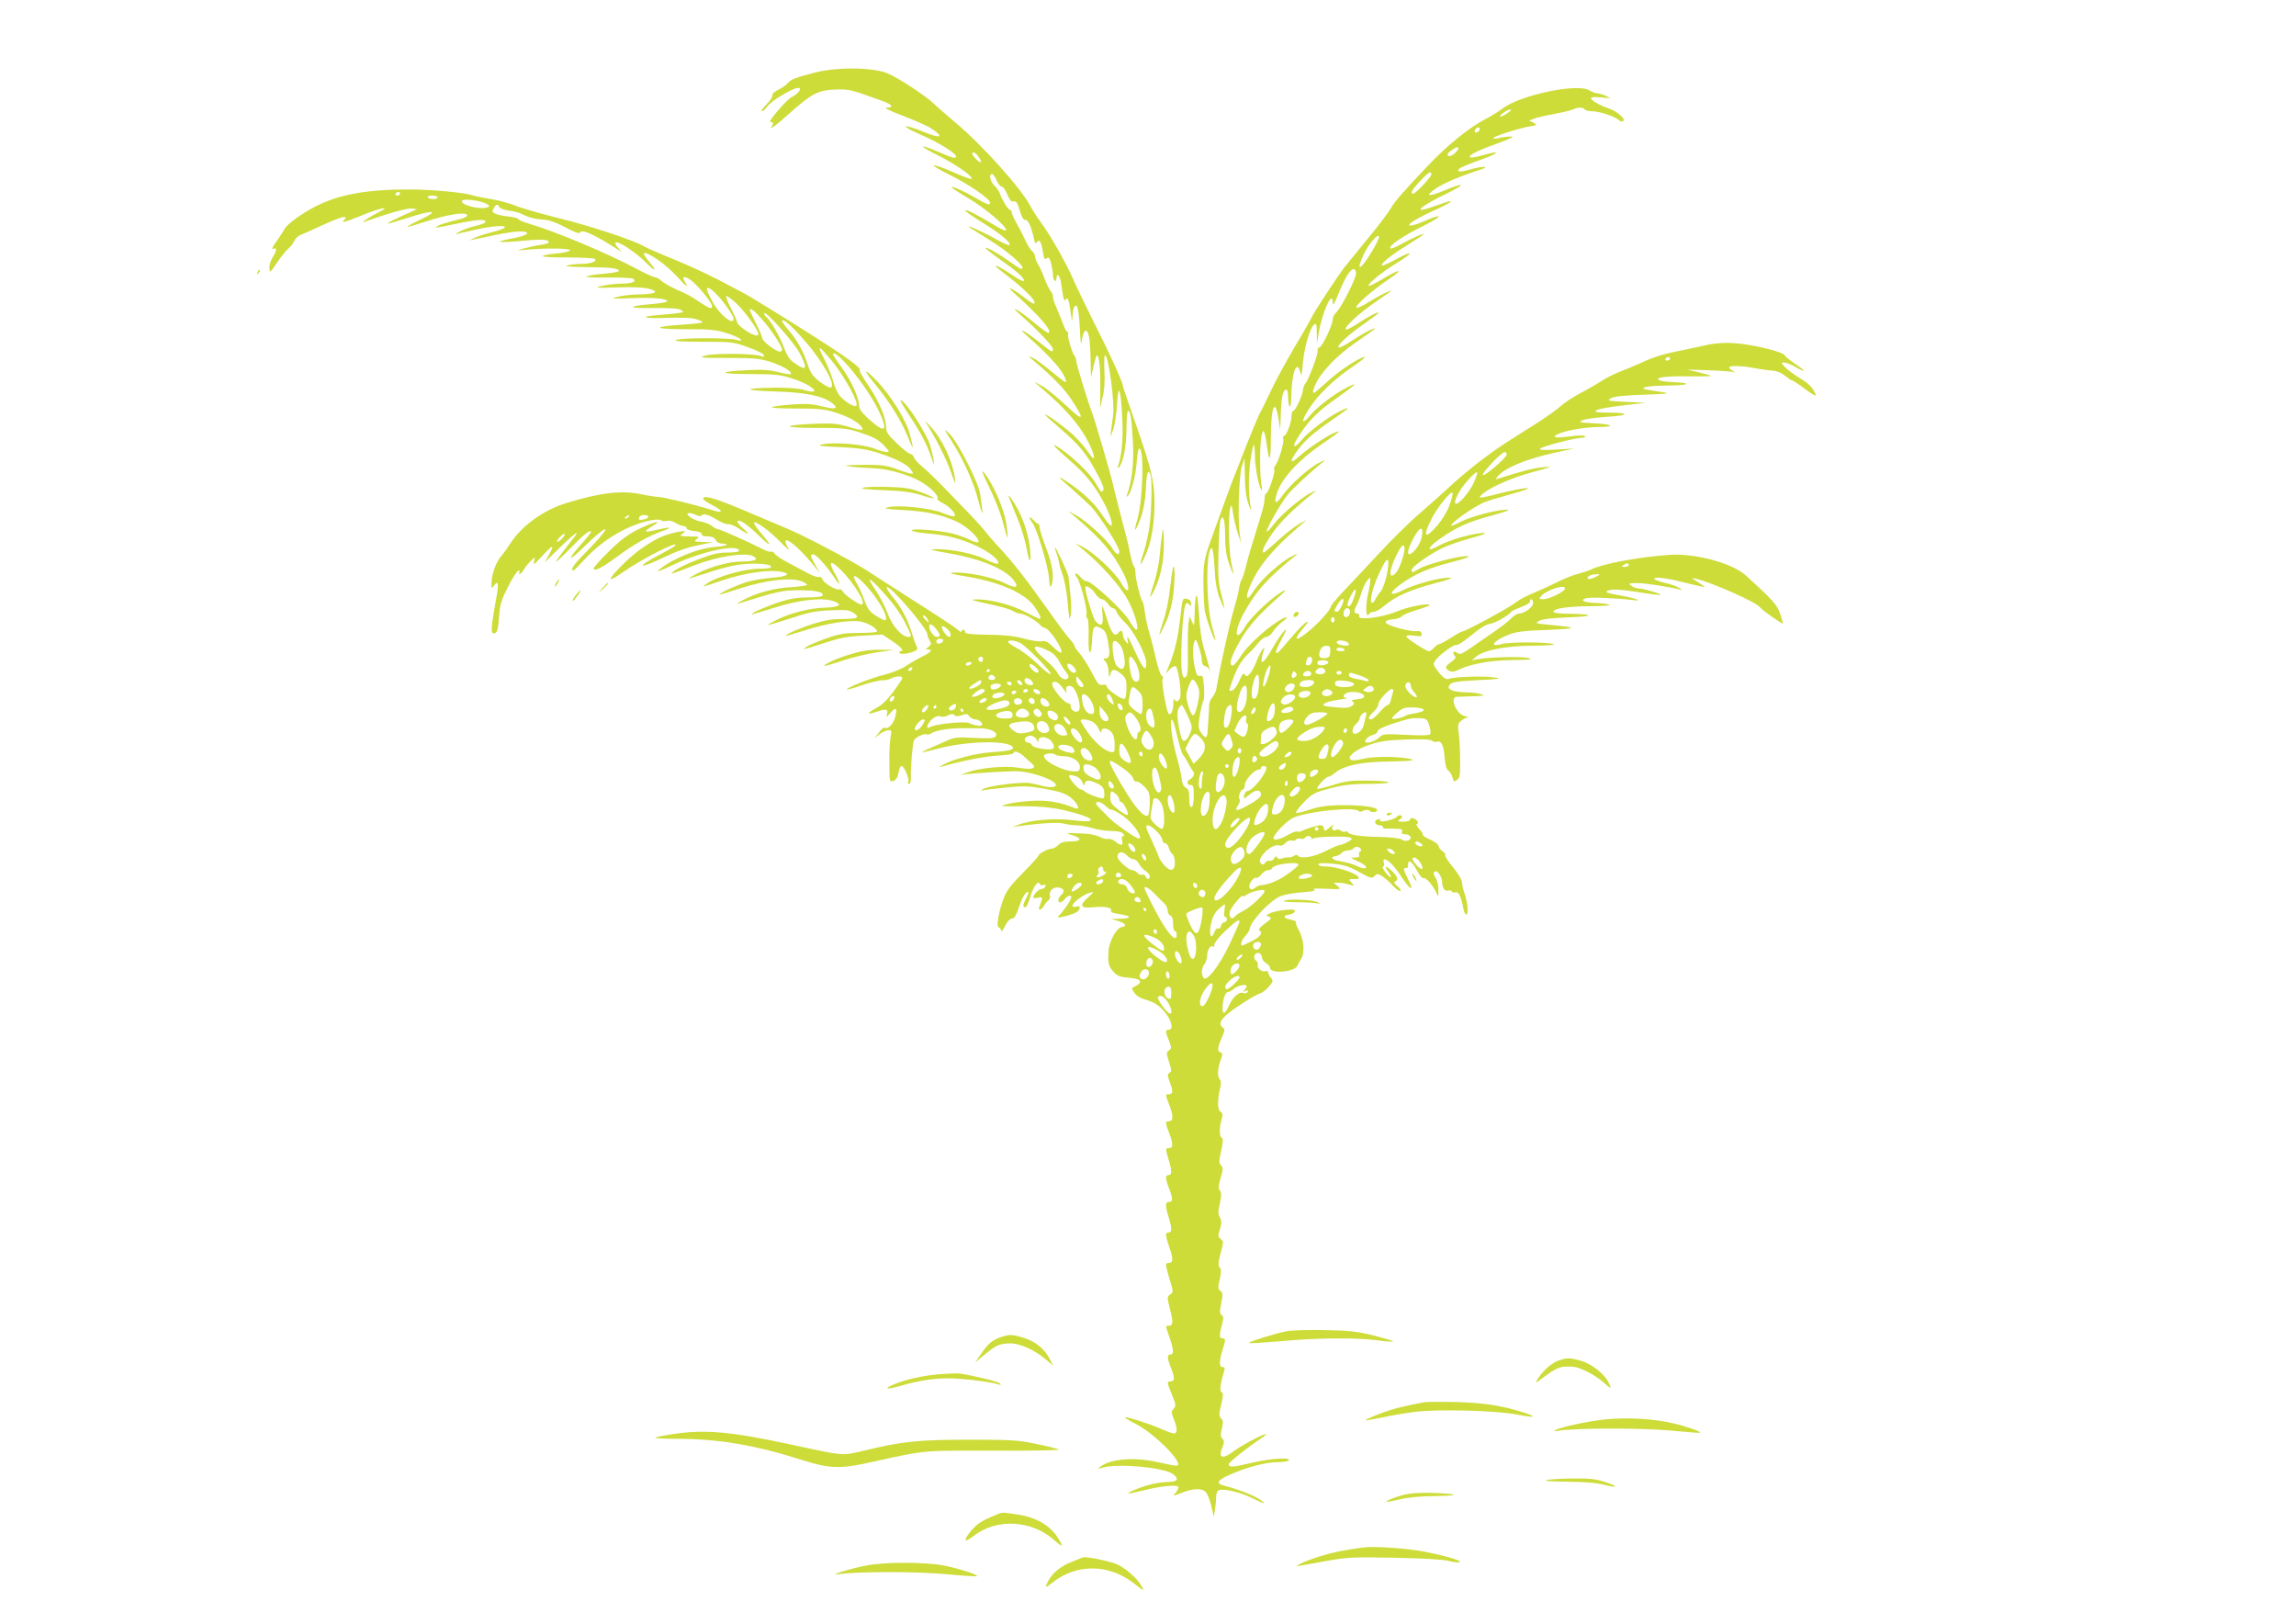 <?xml version="1.0" standalone="no"?>
<!DOCTYPE svg PUBLIC "-//W3C//DTD SVG 20010904//EN"
 "http://www.w3.org/TR/2001/REC-SVG-20010904/DTD/svg10.dtd">
<svg version="1.0" xmlns="http://www.w3.org/2000/svg"
 width="1280pt" height="905pt" viewBox="0 0 1280 905"
 preserveAspectRatio="xMidYMid meet">
<g transform="translate(0,905) scale(0.1,-0.1)"
fill="#cddc39" stroke="none">
<path d="M4545 8646 c-110 -28 -137 -39 -155 -61 -7 -9 -31 -25 -52 -36 -22
-11 -36 -24 -32 -30 3 -6 -11 -28 -32 -50 -21 -21 -33 -39 -26 -39 6 0 19 11
28 25 9 14 47 44 85 65 65 39 99 49 99 32 0 -10 -29 -37 -46 -43 -23 -8 -136
-139 -120 -139 19 0 20 -4 5 -32 -6 -12 36 21 94 73 132 118 168 137 267 140
76 2 80 1 268 -67 48 -18 55 -34 15 -34 -18 -1 16 -17 87 -44 64 -24 134 -55
157 -69 81 -51 61 -63 -38 -22 -118 48 -138 38 -24 -12 106 -46 205 -107 205
-125 0 -14 -19 -9 -88 21 -119 52 -130 43 -17 -13 101 -50 203 -121 191 -133
-3 -3 -48 13 -99 36 -136 59 -151 50 -22 -14 105 -51 225 -134 225 -155 0 -17
-16 -11 -80 26 -66 39 -130 67 -136 61 -2 -2 42 -31 98 -64 96 -57 220 -164
206 -178 -3 -4 -35 12 -71 34 -86 52 -146 83 -157 79 -5 -2 38 -32 96 -68 103
-63 163 -114 151 -126 -3 -4 -41 14 -84 38 -67 38 -177 86 -133 57 8 -5 57
-35 107 -67 88 -54 183 -134 183 -153 0 -15 -11 -10 -74 35 -65 46 -125 80
-132 74 -2 -3 36 -32 85 -67 95 -66 138 -107 128 -117 -4 -4 -33 11 -64 33
-53 36 -93 58 -93 49 0 -2 33 -28 73 -59 88 -68 151 -131 145 -147 -2 -7 -24
4 -53 28 -68 53 -114 76 -65 32 147 -133 214 -210 197 -226 -3 -3 -37 20 -75
52 -94 79 -159 115 -77 43 91 -79 175 -169 175 -185 0 -21 -6 -18 -70 34 -85
68 -141 97 -70 36 97 -85 178 -170 199 -213 12 -22 17 -41 12 -41 -5 0 -41 27
-80 60 -39 33 -86 67 -104 76 -28 13 -27 11 13 -23 102 -86 165 -152 205 -213
75 -115 67 -123 -32 -30 -50 47 -110 96 -134 109 l-44 23 50 -43 c113 -96 192
-185 239 -268 53 -95 62 -157 12 -80 -16 24 -52 65 -80 92 -48 44 -147 117
-160 117 -4 0 26 -28 65 -61 132 -114 164 -153 233 -283 24 -47 33 -73 26 -80
-5 -5 -11 -8 -13 -5 -2 2 -18 28 -36 57 -32 49 -116 131 -189 181 -62 43 -41
15 44 -58 94 -81 144 -142 197 -241 36 -67 55 -130 40 -130 -5 0 -26 27 -48
59 -39 61 -106 126 -188 180 -69 48 -65 37 15 -31 40 -35 90 -81 111 -102 45
-47 157 -223 157 -248 0 -28 -17 -21 -40 17 -28 46 -149 156 -203 184 l-42 23
45 -38 c142 -121 205 -196 264 -311 41 -83 31 -131 -12 -55 -35 62 -154 173
-222 207 l-35 17 40 -33 c101 -82 211 -205 253 -284 40 -75 65 -165 46 -165
-5 0 -22 23 -39 52 -33 56 -208 218 -236 218 -10 0 -26 11 -37 25 -11 13 -22
21 -26 18 -3 -4 0 -13 8 -22 18 -20 59 -178 53 -203 -3 -10 -1 -21 5 -24 5 -4
8 -45 7 -97 -2 -52 1 -92 6 -94 6 -2 11 27 13 64 3 78 11 92 46 73 29 -15 35
-27 46 -95 9 -56 5 -75 -18 -75 -13 0 -13 -2 1 -18 10 -10 17 -36 18 -58 1
-32 2 -34 8 -15 9 34 24 36 60 6 28 -24 31 -33 31 -80 0 -30 -4 -57 -10 -60
-13 -8 -100 52 -100 69 0 8 -8 12 -23 9 -20 -4 -28 5 -60 68 -21 39 -51 87
-67 106 -17 18 -30 38 -30 43 0 5 -10 20 -22 33 -13 13 -59 74 -103 136 -151
212 -216 296 -307 393 -22 24 -52 58 -66 77 -15 19 -52 60 -82 91 -30 31 -92
95 -137 142 -45 47 -103 103 -127 123 -25 20 -48 45 -51 56 -4 10 -12 19 -20
19 -7 0 -41 26 -74 58 -49 46 -61 64 -61 88 0 54 -39 147 -97 232 -31 45 -54
85 -50 88 15 15 -126 111 -508 347 -66 41 -133 81 -150 89 -16 9 -77 40 -135
71 -58 30 -168 81 -245 112 -77 31 -149 63 -161 70 -50 32 -305 117 -479 159
-104 26 -215 58 -245 71 -30 12 -89 28 -130 35 -41 6 -88 16 -105 21 -47 16
-228 33 -355 33 -237 0 -390 -28 -520 -94 -73 -37 -158 -98 -172 -124 -7 -13
-28 -45 -47 -72 -22 -31 -29 -45 -18 -41 23 9 21 -9 -4 -49 -11 -19 -19 -46
-17 -61 3 -25 5 -23 41 31 21 31 49 67 63 79 15 12 30 32 35 45 5 12 21 27 36
33 16 6 71 31 123 55 52 24 104 44 114 44 18 0 18 -1 2 -19 -14 -15 9 -9 90
24 116 48 184 61 103 21 -48 -24 -105 -62 -79 -53 130 47 239 77 264 75 l31
-4 -40 -18 c-82 -36 -126 -58 -123 -62 2 -2 53 13 112 32 142 46 179 41 72 -9
-44 -21 -77 -39 -75 -41 2 -2 51 12 109 31 113 37 213 53 224 35 4 -7 -9 -15
-34 -22 -98 -25 -116 -31 -130 -40 -20 -13 -20 -13 115 15 112 23 162 25 150
5 -3 -4 -29 -14 -57 -20 -29 -7 -69 -21 -88 -32 -19 -11 -26 -16 -16 -13 11 3
59 15 108 25 149 34 230 21 92 -14 -34 -8 -77 -22 -95 -31 l-34 -15 30 6 c17
3 71 14 120 25 50 10 110 19 133 19 67 0 47 -22 -32 -37 -125 -23 -97 -29 61
-14 92 9 133 6 133 -10 0 -4 -21 -11 -47 -14 -27 -4 -68 -13 -93 -20 -45 -13
-45 -13 25 -6 106 9 230 7 233 -4 1 -5 -28 -13 -66 -17 -129 -13 -112 -23 43
-23 84 0 157 -4 161 -8 15 -14 -19 -27 -76 -28 -30 0 -66 -5 -80 -9 -15 -5 27
-8 110 -9 136 -1 180 -7 180 -21 0 -5 -30 -11 -67 -14 -148 -14 -151 -24 -8
-23 77 1 146 -2 153 -6 24 -16 0 -27 -61 -28 -34 0 -84 -6 -112 -13 -45 -11
-37 -12 85 -8 88 3 151 0 179 -8 60 -16 37 -29 -54 -31 -38 0 -92 -6 -120 -13
-46 -12 -39 -12 76 -8 127 5 199 -2 199 -18 0 -4 -39 -11 -87 -15 -143 -12
-139 -24 7 -22 89 1 142 -2 155 -10 19 -11 19 -12 -5 -17 -14 -2 -56 -7 -95
-10 -135 -9 -123 -23 17 -18 91 3 147 1 172 -8 21 -6 35 -14 32 -17 -3 -3 -54
-9 -114 -13 -173 -11 -161 -25 21 -25 144 0 170 -3 235 -24 72 -23 103 -51 40
-34 -46 11 -310 10 -330 -2 -11 -7 35 -10 150 -10 160 0 171 -1 251 -30 47
-17 87 -36 89 -44 4 -11 0 -12 -14 -6 -34 15 -265 17 -312 3 -40 -12 -30 -13
125 -13 147 0 177 -3 238 -22 70 -23 125 -56 113 -68 -3 -3 -34 1 -69 11 -48
12 -90 15 -169 11 -174 -8 -166 -22 13 -22 149 -1 169 -3 243 -28 109 -36 162
-92 57 -61 -29 9 -89 14 -162 13 -184 -2 -185 -15 -1 -21 175 -5 269 -25 322
-67 36 -29 16 -35 -59 -16 -52 13 -89 16 -159 11 -162 -12 -159 -23 6 -23 130
0 166 -3 223 -21 69 -21 125 -51 147 -77 22 -26 5 -27 -70 -4 -61 18 -88 21
-188 17 -188 -8 -184 -23 6 -23 156 0 173 -2 253 -28 67 -22 95 -37 125 -68
31 -32 35 -39 19 -39 -11 0 -44 9 -74 21 -62 23 -224 36 -286 22 -33 -8 -17
-10 95 -15 106 -5 152 -12 215 -32 102 -33 164 -65 184 -95 15 -24 15 -24 -9
-19 -14 3 -51 15 -82 27 -48 17 -78 21 -180 20 -102 -2 -113 -3 -68 -9 30 -5
82 -8 114 -9 74 -1 173 -25 251 -61 62 -28 132 -91 121 -108 -3 -5 10 -17 29
-26 42 -20 84 -70 63 -74 -8 -1 -37 7 -64 19 -61 26 -242 46 -300 32 -34 -8
-24 -10 81 -16 131 -7 208 -24 298 -64 57 -26 132 -97 121 -114 -3 -5 -23 0
-44 11 -22 11 -65 27 -96 35 -73 19 -239 32 -231 18 4 -6 45 -13 92 -17 107
-9 177 -27 271 -70 72 -34 129 -80 118 -97 -3 -5 -31 4 -63 20 -66 34 -196 61
-280 60 -49 -1 -39 -4 74 -24 174 -30 311 -88 358 -151 30 -41 10 -46 -53 -14
-65 33 -213 63 -283 58 -33 -2 -17 -7 73 -22 188 -31 326 -93 380 -171 27 -39
37 -65 26 -65 -2 0 -40 18 -83 40 -81 42 -197 71 -276 69 -31 -1 -13 -7 72
-25 62 -13 124 -30 137 -39 13 -8 30 -15 39 -15 23 0 87 -35 109 -59 11 -12
24 -21 30 -21 25 -1 107 -123 92 -138 -4 -3 -24 11 -45 32 -29 29 -44 36 -62
32 -13 -4 -58 3 -99 14 -55 15 -109 21 -202 22 -98 1 -128 5 -128 15 0 7 -4
13 -10 13 -5 0 -10 -4 -10 -10 0 -5 -8 -2 -18 8 -17 15 -95 67 -251 166 -25
16 -82 53 -126 81 -44 28 -105 67 -135 87 -88 56 -347 192 -440 231 -47 20
-148 63 -225 95 -178 76 -245 95 -245 72 0 -5 23 -21 50 -35 63 -32 65 -49 3
-29 -91 29 -275 74 -302 74 -14 0 -60 7 -101 16 -106 22 -229 7 -416 -51 -127
-40 -247 -127 -311 -227 -15 -24 -37 -54 -49 -68 -28 -31 -54 -103 -54 -149 0
-33 1 -34 14 -15 24 33 28 9 12 -73 -8 -43 -18 -104 -22 -135 -5 -49 -4 -58
10 -58 18 0 23 18 30 109 3 50 14 83 48 150 24 47 49 87 57 89 8 3 11 0 7 -7
-4 -6 -3 -11 1 -11 5 0 16 12 25 28 9 15 27 36 39 47 l22 20 -6 -25 c-5 -21 1
-18 36 21 67 73 81 79 51 23 l-27 -49 84 83 c91 88 121 107 67 41 -47 -59 -87
-113 -88 -120 0 -4 35 29 78 73 73 76 109 105 118 95 2 -2 -20 -30 -49 -63
-93 -103 -83 -113 15 -16 94 91 143 122 93 60 -14 -18 -57 -64 -95 -103 -61
-61 -84 -95 -64 -95 4 0 34 30 68 67 98 106 240 189 366 213 25 5 50 5 55 0 6
-5 21 -7 33 -3 12 3 32 -1 45 -10 13 -8 33 -17 46 -19 12 -1 20 -7 19 -13 -2
-5 17 -12 42 -15 29 -3 44 -10 42 -17 -1 -9 10 -13 33 -13 24 0 37 -6 45 -20
6 -12 21 -20 35 -20 50 0 23 -15 -32 -18 -94 -5 -242 -64 -318 -127 -21 -18 3
-9 85 30 156 73 360 116 360 74 0 -5 -29 -9 -65 -9 -51 0 -85 -8 -167 -40 -57
-22 -114 -50 -128 -61 -29 -24 -35 -26 117 32 122 47 274 71 319 50 40 -18 14
-31 -62 -31 -67 0 -171 -28 -246 -66 -27 -14 -48 -26 -48 -28 0 -2 45 12 101
30 55 19 129 39 162 44 78 14 189 9 195 -7 3 -10 -15 -13 -67 -13 -77 0 -231
-43 -286 -80 -39 -26 -38 -26 85 16 118 39 241 58 313 49 75 -11 52 -29 -44
-36 -46 -4 -109 -14 -139 -24 -53 -17 -150 -61 -150 -69 0 -2 55 14 122 36
139 45 281 61 337 38 17 -7 31 -16 31 -20 0 -4 -42 -10 -92 -13 -96 -5 -196
-33 -273 -76 -22 -12 -31 -19 -20 -16 218 69 248 75 341 75 93 0 141 -11 129
-31 -4 -5 -41 -9 -83 -9 -56 0 -99 -7 -157 -26 -74 -24 -155 -60 -155 -68 0
-2 55 14 122 35 139 45 269 60 332 39 58 -19 39 -35 -46 -37 -82 -2 -193 -30
-270 -69 -27 -14 -48 -26 -48 -28 0 -2 55 14 123 36 100 34 140 42 224 46 84
4 107 2 128 -12 42 -28 29 -36 -54 -36 -58 0 -103 -7 -163 -26 -77 -24 -158
-59 -158 -68 0 -2 48 12 106 30 120 39 245 59 309 50 41 -7 95 -38 95 -56 0
-4 -44 -8 -97 -8 -83 0 -111 -4 -185 -30 -48 -17 -98 -38 -110 -46 -30 -21
-30 -21 97 20 89 29 130 37 217 41 l107 6 56 -37 c52 -35 69 -56 44 -56 -5 0
-7 -4 -4 -10 6 -10 58 -3 87 12 13 6 15 13 8 26 -5 9 -17 42 -26 72 -24 78
-60 147 -107 202 -22 27 -37 51 -33 55 15 15 226 -230 226 -263 0 -8 6 -23 13
-35 10 -17 9 -22 -7 -35 -17 -12 -18 -14 -3 -14 30 0 18 -15 -30 -39 -27 -13
-68 -37 -92 -53 -25 -17 -80 -39 -125 -50 -76 -19 -206 -71 -206 -82 0 -2 39
8 87 25 48 16 98 28 112 27 14 -1 36 4 48 10 26 14 63 16 63 2 0 -5 -23 -40
-51 -77 -34 -46 -65 -75 -96 -91 -55 -29 -51 -38 8 -18 49 17 63 13 53 -17 -5
-17 -2 -16 19 8 32 38 42 29 27 -24 -10 -38 -41 -68 -59 -57 -4 3 -18 -9 -31
-27 l-24 -32 28 23 c16 12 38 22 49 22 17 0 19 -4 12 -37 -4 -21 -7 -74 -7
-118 1 -139 0 -134 22 -128 11 3 23 17 26 32 9 42 13 51 21 51 13 -1 43 -69
37 -85 -4 -8 -1 -15 5 -15 6 0 10 16 9 38 -2 51 9 183 17 204 7 18 62 44 72
34 4 -3 16 0 28 8 23 15 97 27 165 27 25 0 69 0 98 0 63 0 111 -24 92 -46 -9
-11 -35 -12 -118 -8 -94 5 -113 3 -152 -15 -25 -11 -66 -29 -92 -41 -27 -11
-48 -22 -48 -24 0 -2 39 7 88 20 166 44 405 48 419 6 5 -13 -24 -19 -132 -27
-82 -7 -202 -38 -254 -67 -20 -11 -28 -18 -17 -14 104 31 238 58 314 63 50 2
92 9 92 13 0 17 29 9 56 -15 14 -13 35 -32 46 -41 33 -28 2 -38 -76 -24 -73
12 -215 -1 -282 -26 l-39 -15 35 5 c58 7 253 18 285 16 107 -7 250 -68 202
-86 -10 -4 -37 -3 -60 3 -23 6 -56 14 -74 17 -42 8 -220 -13 -258 -31 -16 -8
-21 -12 -10 -10 11 3 70 10 131 16 94 10 127 9 202 -4 110 -19 139 -30 175
-64 31 -30 37 -58 10 -47 -81 34 -152 46 -243 41 -52 -3 -115 -12 -139 -19
-42 -12 -36 -12 85 -11 125 0 199 -9 308 -41 113 -33 101 -53 -22 -37 -97 13
-234 2 -301 -24 l-36 -14 35 5 c119 17 223 23 252 14 18 -5 49 -9 68 -9 20 0
60 -7 90 -16 30 -9 78 -16 107 -16 33 0 56 -5 64 -14 8 -10 8 -14 0 -14 -7 0
-9 -9 -5 -25 7 -30 -5 -32 -39 -5 -14 11 -32 17 -40 14 -8 -3 -30 2 -48 12
-22 11 -62 18 -114 19 -74 3 -77 2 -41 -9 60 -17 58 -36 -3 -36 -38 0 -56 -5
-71 -20 -11 -11 -27 -20 -35 -20 -21 0 -75 -28 -75 -39 0 -4 -40 -48 -88 -97
-72 -73 -92 -100 -110 -150 -27 -76 -39 -154 -23 -154 6 0 11 -8 12 -17 0 -10
10 1 22 25 12 25 28 42 38 42 12 0 23 16 34 48 23 67 38 95 53 100 9 3 6 -8
-7 -34 -11 -20 -18 -41 -15 -46 10 -16 24 3 39 57 16 54 44 91 52 68 2 -7 11
-9 20 -6 11 4 14 2 11 -8 -3 -8 -12 -14 -21 -14 -16 0 -46 -31 -47 -48 0 -4
12 -4 27 -1 27 7 28 1 8 -48 -11 -26 12 -22 26 5 7 12 18 25 25 29 6 5 10 16
7 26 -7 27 21 50 51 45 29 -6 34 -24 11 -43 -17 -14 -20 -40 -4 -40 6 0 19 10
28 22 10 12 23 18 30 14 8 -5 1 -21 -21 -54 -18 -26 -37 -50 -43 -54 -21 -15
3 -15 55 1 37 11 56 23 58 35 3 15 -1 18 -17 13 -61 -16 15 60 79 78 21 6 19
2 -14 -27 -52 -45 -43 -63 28 -55 65 6 106 -1 100 -18 -4 -9 10 -15 45 -20 69
-9 74 -25 9 -26 l-53 -1 38 -11 c44 -14 53 -30 19 -35 -27 -4 -69 -80 -72
-132 -5 -65 0 -87 27 -116 22 -24 37 -30 87 -34 64 -5 80 -22 41 -44 -11 -6
-22 -12 -24 -13 -2 -1 4 -14 13 -27 11 -17 35 -31 71 -41 42 -13 64 -27 95
-62 42 -48 55 -103 25 -103 -19 0 -19 -10 2 -61 15 -39 15 -43 0 -54 -15 -11
-15 -16 0 -64 15 -45 15 -53 3 -61 -13 -8 -12 -15 3 -56 18 -48 16 -64 -9 -64
-18 0 -18 1 7 -65 22 -59 20 -85 -6 -85 -20 0 -19 -8 6 -74 21 -57 19 -76 -7
-76 -17 0 -17 -3 1 -64 19 -62 19 -86 0 -86 -20 0 -19 -20 5 -81 20 -54 19
-69 -6 -69 -18 0 -18 -22 1 -84 19 -62 19 -86 0 -86 -20 0 -19 -15 5 -86 22
-62 20 -84 -5 -84 -20 0 -19 -8 6 -92 21 -67 21 -70 3 -83 -18 -13 -18 -15 -1
-84 19 -72 17 -91 -9 -91 -17 0 -18 4 6 -65 24 -69 25 -95 5 -95 -20 0 -19
-19 5 -80 21 -53 19 -70 -6 -70 -19 0 -18 -7 10 -76 22 -53 23 -61 9 -76 -14
-16 -14 -21 1 -58 20 -50 21 -80 1 -80 -8 0 -40 11 -71 25 -63 28 -178 65
-201 65 -9 0 17 -16 57 -36 111 -56 284 -234 227 -234 -7 0 -55 9 -107 21
-128 28 -258 18 -315 -26 -18 -13 -17 -14 15 -5 84 24 332 1 387 -35 37 -25
29 -45 -17 -45 -21 0 -63 -5 -92 -11 -54 -12 -144 -47 -137 -53 2 -2 37 5 78
15 104 27 201 36 201 19 0 -8 -8 -22 -17 -32 -17 -18 -15 -18 35 1 65 26 114
27 135 3 9 -10 23 -45 30 -78 l14 -59 6 40 c4 22 7 54 7 71 0 21 6 34 17 38
26 10 122 -13 185 -45 70 -35 85 -37 38 -5 -34 22 -118 55 -189 73 -55 13 -49
30 23 62 92 42 203 71 269 71 30 0 59 5 62 10 12 19 -108 10 -213 -15 -98 -24
-122 -25 -122 -6 0 10 107 95 174 139 32 21 42 31 26 27 -31 -9 -134 -65 -179
-99 -57 -42 -81 -31 -57 25 12 29 12 36 1 49 -11 12 -12 24 -3 57 8 34 7 45
-4 57 -13 13 -13 22 0 76 12 51 13 63 2 70 -12 8 -8 42 16 123 4 11 0 17 -10
17 -20 0 -20 30 -1 94 19 61 19 66 0 66 -18 0 -19 16 -3 75 10 38 10 48 -1 55
-12 7 -12 18 -3 65 10 51 10 59 -4 70 -15 10 -15 18 -4 64 9 40 9 55 0 66 -10
12 -9 28 5 80 17 62 17 66 1 78 -16 12 -17 18 -5 55 10 34 10 47 0 66 -11 19
-11 34 0 79 9 44 9 59 0 71 -9 11 -9 26 4 70 14 49 15 58 2 70 -12 13 -12 24
1 82 11 50 12 69 3 72 -14 5 -14 55 -1 102 8 27 7 36 -5 43 -18 9 -19 61 -4
126 7 30 7 47 -1 55 -14 14 -13 56 4 104 13 35 13 41 0 46 -19 7 -18 25 7 81
19 43 19 48 4 59 -34 25 8 70 141 152 28 18 61 35 72 38 12 4 33 21 47 38 23
28 24 32 10 48 -8 9 -15 22 -15 29 0 7 -6 11 -14 8 -19 -8 -50 16 -44 34 3 8
-2 19 -10 25 -20 14 -8 47 15 42 10 -2 18 -12 18 -23 0 -11 10 -26 23 -33 12
-7 22 -19 22 -26 0 -37 140 -25 154 13 4 9 13 27 22 41 19 32 12 110 -16 157
-11 19 -18 38 -15 43 3 4 -11 11 -30 14 -41 8 -46 23 -8 28 14 2 29 9 31 17 4
11 -7 13 -55 9 -33 -3 -71 -12 -84 -19 -22 -11 -22 -13 -4 -19 17 -6 14 -11
-23 -38 -24 -17 -38 -33 -32 -37 22 -14 8 -36 -40 -60 -27 -14 -52 -25 -55
-25 -13 0 -3 32 17 52 12 12 24 31 25 41 7 46 119 163 175 183 24 9 79 18 123
21 56 4 74 9 60 15 -12 5 14 7 67 4 86 -4 87 -3 65 15 l-22 18 25 1 c14 0 40
-4 59 -10 33 -9 33 -9 16 10 -18 20 -17 20 15 20 26 0 30 3 21 14 -18 22 -124
56 -175 56 -28 0 -46 5 -46 11 0 9 22 10 77 5 64 -6 91 -14 149 -46 65 -36 72
-38 87 -23 15 15 18 15 44 -2 15 -10 43 -34 60 -54 18 -19 36 -31 40 -27 4 4
-3 16 -17 27 -17 14 -21 22 -12 26 19 8 14 27 -16 56 -37 36 -49 34 -22 -3 12
-16 18 -30 13 -29 -13 0 -56 59 -43 59 7 0 9 8 5 20 -3 11 -3 20 2 20 21 0 55
-35 99 -102 53 -79 70 -78 29 1 -23 47 -24 56 -2 52 4 0 7 8 7 20 0 33 23 17
50 -34 14 -27 30 -45 37 -42 14 5 56 -46 72 -85 9 -22 10 -21 10 18 1 24 -6
54 -15 68 -12 17 -14 28 -7 35 14 14 43 -27 43 -61 0 -30 17 -51 35 -44 7 3
16 1 19 -5 4 -6 13 -8 21 -5 16 7 32 -27 43 -89 4 -21 12 -37 17 -35 13 4 7
69 -11 120 -8 22 -14 50 -14 62 0 12 -22 48 -49 81 -27 33 -47 63 -44 68 3 5
-4 15 -16 23 -12 8 -21 21 -21 29 0 8 -21 23 -47 35 -25 11 -44 23 -41 26 3 3
-5 17 -19 32 -14 15 -20 28 -13 30 8 3 8 8 -1 18 -13 16 -39 19 -39 4 0 -5
-17 -10 -37 -10 -33 0 -35 1 -18 13 13 10 15 16 6 21 -7 5 -18 1 -24 -7 -14
-17 -103 -36 -93 -19 4 6 -2 8 -13 5 -25 -6 -16 -33 10 -33 10 0 19 -5 19 -10
0 -6 6 -10 13 -9 6 1 32 1 56 0 34 -1 42 -4 37 -16 -4 -11 1 -15 18 -15 13 0
26 -7 29 -14 8 -20 -29 -31 -48 -16 -8 7 -58 13 -122 15 -112 2 -169 11 -179
26 -3 5 -10 7 -15 3 -5 -3 -16 0 -24 6 -8 6 -19 9 -25 5 -18 -11 -32 5 -18 23
7 10 1 7 -13 -5 -30 -27 -39 -29 -39 -8 0 8 -8 15 -17 15 -19 0 -79 -18 -106
-32 -10 -5 -22 -6 -26 -3 -5 3 -29 -6 -53 -20 -44 -25 -78 -32 -78 -16 0 21
75 97 110 113 84 37 350 63 366 36 3 -4 14 -3 25 3 15 7 24 7 35 -1 15 -13 49
-6 40 9 -10 15 -104 25 -211 23 -74 -2 -116 -9 -167 -26 -37 -13 -70 -20 -73
-16 -3 4 17 30 43 57 36 39 60 54 102 66 107 31 146 37 270 38 149 1 127 17
-27 18 -84 1 -117 -4 -183 -25 -45 -14 -84 -23 -86 -21 -8 7 47 67 60 67 7 0
23 9 36 20 49 42 144 63 292 65 143 2 180 8 106 19 -80 11 -194 9 -246 -5
-110 -28 -78 37 38 78 62 21 98 27 208 31 90 3 136 1 146 -7 7 -6 20 -9 29 -5
22 8 37 -25 41 -93 3 -38 10 -61 21 -69 9 -7 19 -24 23 -38 6 -24 9 -25 25
-13 16 11 18 27 17 112 0 55 -4 123 -8 150 -6 44 -5 52 15 68 11 9 27 18 35
18 7 1 0 4 -17 8 -46 10 -85 104 -44 107 8 0 48 2 89 3 64 2 71 4 45 12 -16 6
-55 10 -85 10 -30 0 -65 6 -78 12 -19 11 -20 15 -9 31 11 14 36 18 157 25 127
6 138 8 90 15 -63 9 -227 4 -251 -8 -17 -8 -45 14 -76 61 -13 19 -13 25 -1 42
22 31 107 93 118 86 5 -3 34 15 65 40 74 60 95 73 126 79 27 4 103 48 113 65
3 5 28 17 56 27 27 10 50 24 50 31 0 21 16 15 17 -8 2 -21 -48 -59 -79 -59 -9
0 -27 -11 -40 -24 -13 -14 -51 -44 -85 -68 -35 -24 -94 -65 -133 -92 -59 -41
-72 -47 -85 -36 -19 16 -32 5 -16 -14 10 -11 6 -18 -19 -36 -35 -25 -37 -35
-11 -49 14 -8 27 -6 49 4 67 34 184 55 306 56 99 1 115 3 86 11 -35 10 -228 5
-285 -7 l-30 -6 22 19 c43 38 166 62 319 63 85 1 129 4 114 9 -36 12 -249 12
-289 0 -74 -21 -44 20 37 51 47 19 85 23 222 28 169 7 171 13 10 28 -80 8 -84
9 -60 22 17 10 71 16 165 20 147 5 146 18 -2 20 -46 0 -83 5 -83 11 0 18 77
30 205 31 81 1 121 4 105 9 -14 4 -47 9 -75 9 -63 2 -92 16 -51 27 27 6 172 0
261 -11 63 -8 9 12 -67 25 -88 15 -99 21 -63 31 20 6 70 2 154 -11 68 -11 126
-18 128 -16 7 6 -95 36 -122 36 -12 0 -30 7 -41 15 -17 13 -15 14 32 15 44 0
169 -19 239 -36 15 -4 14 -1 -5 10 -14 8 -49 21 -78 27 -29 7 -55 16 -58 21
-10 16 63 8 174 -21 62 -15 110 -26 107 -23 -3 3 -22 16 -42 29 -37 23 -37 23
-8 17 83 -18 341 -133 357 -159 9 -15 128 -98 128 -90 0 3 -7 28 -16 55 -16
48 -43 78 -193 214 -77 69 -287 124 -428 113 -175 -13 -370 -50 -432 -81 -14
-7 -48 -18 -75 -25 -27 -7 -79 -27 -115 -46 -36 -18 -95 -45 -131 -60 -36 -14
-81 -38 -100 -53 -37 -30 -281 -162 -298 -162 -6 0 -34 -16 -63 -35 -30 -19
-59 -35 -65 -35 -6 0 -19 -9 -29 -20 -10 -11 -22 -20 -28 -20 -16 0 -127 72
-127 83 0 6 17 7 44 4 38 -6 44 -4 41 11 -1 12 -10 16 -27 14 -41 -4 -173 33
-173 49 0 9 13 15 40 17 22 2 45 9 50 17 6 7 43 23 83 35 40 12 72 24 72 27 0
14 -122 -9 -185 -36 -82 -34 -218 -50 -208 -25 3 8 -1 14 -11 14 -20 0 -20 14
-2 48 8 15 20 47 27 71 7 24 21 53 31 65 17 21 17 21 17 1 0 -11 -4 -38 -9
-60 -20 -81 -17 -161 5 -125 3 6 14 10 25 10 10 0 38 16 62 37 60 50 144 87
278 122 85 22 105 30 77 31 -56 0 -191 -37 -258 -71 -74 -37 -81 -17 -11 34
79 57 151 89 282 123 94 25 115 33 85 34 -51 0 -220 -45 -263 -70 -39 -24 -42
-24 -42 -6 0 16 93 82 168 120 30 15 102 40 160 56 72 19 96 29 74 29 -53 1
-192 -38 -249 -70 -73 -41 -70 -14 5 38 92 65 159 95 287 129 84 23 109 33 84
33 -49 1 -194 -37 -251 -65 -26 -13 -50 -24 -54 -24 -27 0 121 107 183 131 15
7 82 27 148 45 80 22 108 33 85 33 -19 0 -84 -13 -145 -28 -60 -16 -112 -27
-115 -24 -3 2 6 13 20 24 51 39 168 90 280 119 104 28 109 30 55 26 -50 -4
-118 -21 -250 -63 -18 -6 -19 -5 -6 11 39 48 158 97 316 132 l110 24 -100 -6
c-72 -4 -97 -2 -89 5 12 13 197 61 234 61 14 0 20 4 15 9 -6 5 -38 5 -78 -1
-90 -12 -114 -6 -65 15 42 19 148 36 220 37 94 0 82 15 -17 20 -92 5 -98 6
-71 18 16 7 78 15 138 19 124 7 126 23 3 23 -55 0 -76 3 -69 10 11 11 79 23
209 37 l70 8 -110 5 c-102 5 -108 6 -85 20 18 10 71 16 185 20 126 4 149 7
110 13 -27 4 -65 10 -83 13 -70 11 -15 24 106 25 122 1 142 15 27 19 -27 1
-59 5 -70 9 -40 16 27 26 159 23 71 -1 127 0 124 3 -3 3 -34 12 -69 20 l-64
15 120 -4 c66 -2 129 -7 140 -10 16 -5 15 -4 -2 5 -13 7 -23 16 -23 21 0 11
66 10 131 -2 30 -6 75 -13 102 -15 32 -2 57 -12 78 -29 17 -14 34 -26 39 -26
5 0 38 -22 74 -49 36 -27 62 -42 59 -33 -14 39 -38 64 -92 96 -31 19 -67 46
-80 60 -23 24 -23 26 -5 26 10 0 39 -12 63 -25 64 -37 61 -24 -4 19 -30 21
-55 41 -55 45 0 12 -94 40 -187 56 -102 19 -183 18 -263 -1 -36 -8 -94 -21
-130 -28 -100 -20 -149 -35 -220 -68 -36 -16 -90 -39 -120 -50 -30 -12 -73
-33 -95 -48 -22 -14 -76 -46 -120 -69 -44 -23 -96 -57 -115 -75 -19 -18 -78
-60 -130 -93 -52 -33 -129 -82 -170 -108 -96 -61 -236 -170 -325 -254 -39 -36
-114 -103 -166 -148 -53 -45 -155 -146 -228 -225 -73 -79 -162 -173 -197 -210
-35 -37 -64 -72 -64 -78 0 -17 -74 -99 -128 -142 -73 -59 -85 -48 -25 22 27
31 31 40 15 31 -12 -6 -49 -44 -83 -84 -81 -95 -78 -92 -85 -84 -4 3 10 37 31
74 29 54 32 63 14 46 -13 -13 -41 -55 -64 -95 -56 -99 -79 -105 -49 -11 12 39
-25 -19 -42 -66 -10 -25 -26 -55 -36 -66 -16 -17 -20 -18 -28 -5 -7 11 -14 4
-30 -33 -19 -43 -43 -67 -55 -55 -3 3 9 39 26 82 28 67 46 93 98 141 6 6 23
25 37 43 14 17 34 32 44 32 10 0 27 13 37 30 10 16 34 41 53 55 44 32 23 33
-27 1 -74 -48 -171 -138 -204 -191 -19 -30 -40 -54 -46 -55 -25 0 -12 46 35
129 47 85 107 153 217 250 41 36 51 47 30 37 -54 -26 -179 -142 -210 -194 -59
-102 -70 -39 -12 68 70 127 137 201 292 325 13 10 6 9 -20 -4 -63 -31 -169
-126 -211 -188 -33 -49 -40 -54 -42 -36 -2 12 16 60 40 105 43 83 125 177 243
277 l50 43 -43 -23 c-23 -13 -76 -54 -116 -91 -41 -37 -77 -68 -80 -68 -16 0
-1 36 44 103 43 64 122 142 235 232 17 14 15 14 -15 -1 -53 -25 -169 -123
-209 -177 -20 -26 -37 -44 -39 -39 -4 13 78 156 117 205 30 36 120 120 194
180 19 16 17 16 -18 -2 -56 -27 -163 -123 -205 -183 -37 -54 -51 -46 -30 16
26 79 116 178 240 264 116 80 125 88 78 69 -46 -19 -148 -88 -200 -135 -42
-38 -50 -28 -16 21 40 60 93 109 188 175 116 80 125 88 77 68 -60 -24 -185
-115 -227 -165 -52 -61 -62 -45 -16 24 58 88 104 133 215 211 108 77 118 88
48 53 -69 -35 -162 -106 -200 -151 -51 -62 -57 -39 -9 34 53 81 136 161 240
232 46 31 77 56 70 56 -27 0 -142 -76 -208 -137 -38 -35 -71 -63 -75 -63 -15
0 8 56 40 100 51 69 121 133 219 199 50 34 87 61 83 61 -15 0 -67 -27 -130
-69 -137 -90 -75 -4 69 95 46 32 82 59 80 61 -6 6 -60 -23 -124 -65 -29 -19
-55 -32 -59 -28 -12 11 77 93 170 156 49 33 86 60 83 60 -12 0 -65 -27 -124
-63 -35 -22 -66 -36 -70 -32 -10 10 81 91 172 153 95 63 78 69 -24 8 -41 -25
-77 -42 -80 -39 -9 9 76 78 160 129 94 57 90 72 -5 20 -36 -20 -71 -36 -77
-36 -23 0 39 53 127 107 49 31 95 60 100 66 16 14 -64 -21 -124 -54 -29 -17
-56 -27 -60 -24 -12 14 67 68 184 126 117 58 113 74 -5 22 -30 -13 -61 -22
-70 -20 -21 4 43 43 152 92 96 44 103 58 12 25 -33 -12 -70 -24 -84 -27 -55
-13 6 31 115 83 120 58 119 73 -1 23 -91 -38 -114 -34 -50 10 42 29 136 69
251 106 61 20 3 19 -64 -1 -53 -15 -74 -13 -54 7 5 5 59 28 119 49 108 38 113
55 8 24 -30 -8 -60 -14 -66 -12 -22 8 38 39 149 78 73 27 98 39 78 39 -16 0
-47 -3 -67 -8 -21 -5 -36 -5 -33 0 7 11 152 57 207 65 39 7 40 7 17 20 l-24
12 26 10 c14 6 66 18 115 27 49 9 97 21 106 26 23 12 55 12 63 -1 3 -5 21 -10
39 -10 40 0 125 -27 149 -48 12 -11 21 -12 28 -5 11 11 -40 55 -81 68 -44 14
-100 45 -100 57 0 7 18 9 58 5 56 -6 57 -6 23 9 -18 8 -40 14 -48 14 -8 0 -28
8 -44 17 -67 40 -384 -27 -481 -101 -24 -18 -67 -45 -97 -60 -89 -46 -211
-144 -320 -259 -134 -141 -190 -205 -206 -236 -10 -19 -65 -93 -124 -164 -58
-71 -119 -146 -135 -166 -38 -49 -175 -257 -183 -279 -4 -9 -45 -82 -93 -162
-47 -80 -108 -190 -133 -245 -26 -55 -56 -116 -67 -136 -10 -20 -44 -101 -75
-180 -31 -79 -62 -160 -70 -179 -12 -29 -69 -185 -126 -345 -36 -100 -40 -126
-40 -230 0 -60 4 -130 7 -155 6 -43 53 -174 60 -168 1 2 -7 35 -18 73 -35 120
-37 440 -2 440 5 0 12 -49 15 -110 4 -79 12 -126 28 -168 13 -32 24 -57 26
-55 2 2 -6 37 -17 78 -16 63 -19 100 -15 235 2 88 7 168 12 178 15 34 25 -4
25 -94 0 -60 6 -104 21 -148 12 -34 23 -61 24 -59 2 2 -3 30 -11 63 -14 62
-18 261 -5 305 6 21 9 15 15 -30 4 -30 16 -80 26 -110 l18 -55 -6 45 c-13 82
-5 331 11 380 l15 45 2 -100 c1 -70 7 -117 20 -155 11 -30 18 -44 15 -30 -15
73 -16 178 -5 264 7 53 16 96 19 96 4 0 7 -28 7 -62 1 -62 19 -159 35 -188 5
-9 6 4 1 30 -10 61 -9 238 2 275 7 27 9 28 16 10 4 -11 10 -46 14 -77 12 -95
21 -73 21 50 0 172 23 231 42 110 l10 -63 3 80 c3 96 11 137 28 143 8 2 12 -9
13 -35 1 -80 18 -79 18 2 2 124 30 203 49 133 8 -29 9 -24 15 42 6 85 39 201
62 220 13 11 15 5 16 -46 l1 -59 9 55 c20 120 78 249 79 174 1 -22 7 -12 29
42 35 89 68 144 87 144 8 0 14 -10 14 -24 0 -29 -84 -194 -111 -218 -10 -9
-19 -26 -19 -37 0 -31 -56 -150 -74 -157 -8 -3 -13 -11 -10 -18 5 -14 -50
-162 -69 -184 -6 -7 -12 -23 -13 -35 -4 -34 -42 -117 -54 -117 -5 0 -10 -13
-10 -30 0 -35 -28 -110 -42 -110 -5 0 -7 -8 -4 -18 6 -19 -26 -125 -45 -148
-6 -7 -8 -17 -5 -22 7 -12 -33 -132 -45 -132 -5 0 -9 -13 -9 -30 0 -16 -9 -58
-20 -92 -55 -178 -70 -228 -85 -288 -9 -36 -20 -69 -25 -75 -4 -5 -10 -27 -13
-48 -3 -21 -15 -68 -26 -105 -27 -90 -81 -338 -99 -447 -2 -16 -12 -39 -22
-50 -10 -11 -19 -31 -19 -45 0 -14 -2 -47 -4 -75 -2 -27 -4 -62 -5 -77 -2 -35
-15 -35 -37 -1 -15 23 -16 34 -6 96 7 39 15 76 20 81 4 6 6 41 3 77 -4 58 -7
66 -22 62 -15 -4 -20 5 -29 47 -12 58 -13 116 -2 145 6 16 11 10 24 -30 10
-27 17 -61 17 -76 0 -18 6 -28 19 -32 11 -2 21 -13 24 -23 3 -15 4 -15 1 1 -1
11 -14 58 -28 105 -18 59 -27 123 -32 210 -8 133 -21 133 -24 0 -2 -71 -2 -74
-15 -45 l-13 30 -6 -35 c-3 -19 -5 -92 -4 -162 2 -89 -1 -131 -9 -139 -10 -10
-14 -8 -20 7 -18 43 -1 388 20 401 5 3 13 -1 18 -8 7 -11 9 -9 9 7 0 15 -8 23
-24 26 -23 5 -24 2 -35 -96 -13 -118 -30 -190 -60 -266 l-22 -55 21 23 c12 13
27 21 33 19 16 -5 37 -157 25 -179 -10 -21 -24 -23 -31 -5 -3 6 -6 -7 -6 -30
-1 -36 -14 -63 -26 -51 -12 12 -41 177 -34 191 6 10 4 17 -4 20 -7 3 -21 43
-31 88 -10 46 -27 113 -38 149 -11 36 -22 88 -25 115 -3 28 -9 55 -13 60 -12
15 -40 129 -40 163 0 17 -4 33 -9 36 -4 3 -13 34 -20 68 -7 35 -16 77 -21 93
-9 32 -67 256 -80 315 -12 50 -100 351 -110 375 -19 45 -90 276 -90 293 0 10
-4 22 -9 28 -14 15 -43 113 -36 124 3 5 2 10 -4 10 -5 0 -17 21 -26 48 -10 26
-26 66 -36 89 -11 24 -19 50 -19 60 0 9 -6 24 -14 32 -7 9 -22 39 -32 66 -10
28 -26 64 -36 80 -10 17 -18 37 -18 46 0 9 -7 23 -17 30 -9 8 -27 37 -39 64
-13 28 -35 70 -49 95 -14 25 -25 50 -25 57 0 7 -4 13 -9 13 -10 0 -45 56 -56
89 -3 12 -17 33 -31 46 -24 24 -33 65 -13 65 5 0 17 -16 25 -35 8 -19 21 -35
28 -35 8 0 22 -20 32 -44 13 -32 23 -42 35 -39 14 4 21 -6 34 -50 11 -38 21
-54 32 -53 15 1 32 -36 48 -108 5 -23 8 -27 16 -15 13 20 25 -1 34 -58 5 -36
9 -42 20 -33 11 9 16 4 24 -27 6 -21 11 -50 11 -65 0 -15 5 -30 10 -33 6 -3
10 3 10 15 0 33 19 14 25 -25 3 -19 8 -52 11 -72 4 -24 8 -32 14 -24 12 20 20
0 29 -72 7 -51 9 -55 10 -22 1 22 5 46 10 54 16 25 25 -10 31 -119 5 -96 6
-101 13 -57 9 53 28 59 38 11 4 -16 8 -74 9 -129 l2 -100 13 58 c7 32 15 60
18 64 13 13 22 -59 21 -172 l-1 -120 14 60 c10 39 13 91 10 148 -2 48 -1 87 3
87 20 0 56 -266 45 -340 -3 -25 -8 -61 -11 -80 l-4 -35 16 40 c8 22 18 85 21
140 8 129 21 92 30 -82 5 -110 -3 -201 -24 -262 -4 -11 -3 -13 5 -6 23 22 42
121 42 217 0 54 4 98 9 98 13 0 20 -44 27 -175 6 -114 -5 -215 -32 -290 -5
-13 -4 -17 3 -10 20 20 44 111 50 188 3 42 9 77 14 77 29 0 21 -285 -10 -394
-24 -82 -13 -77 19 9 15 41 24 91 28 158 4 92 12 117 26 81 9 -24 7 -179 -4
-274 -5 -47 -21 -118 -34 -158 -31 -90 -18 -86 19 5 32 80 47 209 39 328 -6
91 -30 178 -115 418 -32 92 -59 172 -59 177 0 18 -79 192 -162 354 -44 88 -95
194 -113 235 -39 91 -130 252 -184 324 -21 29 -46 68 -56 87 -47 94 -269 342
-420 468 -49 42 -103 88 -119 104 -42 42 -200 146 -260 170 -80 33 -280 35
-401 4z m3860 -226 c-16 -11 -34 -20 -40 -20 -16 1 38 40 55 40 8 0 2 -9 -15
-20z m-155 -89 c0 -12 -20 -25 -27 -18 -7 7 6 27 18 27 5 0 9 -4 9 -9z m-120
-108 c0 -12 -33 -43 -47 -43 -20 0 -16 16 10 33 24 17 37 21 37 10z m-2676
-45 c24 -34 19 -44 -9 -18 -14 13 -25 27 -25 32 0 16 19 8 34 -14z m2526 -100
c0 -14 -89 -108 -102 -108 -18 0 -5 24 38 70 47 50 64 60 64 38z m-5750 -108
c0 -5 -7 -10 -16 -10 -8 0 -12 5 -9 10 3 6 10 10 16 10 5 0 9 -4 9 -10z m210
-20 c0 -5 -11 -10 -24 -10 -14 0 -28 5 -31 10 -4 6 7 10 24 10 17 0 31 -4 31
-10z m270 -35 c22 -12 23 -14 7 -21 -40 -15 -155 15 -141 37 8 13 99 2 134
-16z m73 -19 c3 -7 27 -16 54 -20 26 -3 60 -12 74 -20 35 -18 76 -28 126 -31
26 -2 69 -17 117 -43 41 -23 76 -36 78 -30 8 24 74 -5 203 -87 l30 -19 -17 20
c-66 77 65 8 155 -81 52 -52 63 -49 17 5 -54 63 -34 67 49 11 32 -22 81 -65
109 -96 51 -56 64 -64 40 -25 -19 29 -3 35 31 10 39 -27 121 -127 121 -147 0
-18 -14 -14 -71 24 -55 37 -54 36 -127 69 -34 15 -72 37 -84 48 -12 11 -29 21
-38 21 -9 1 -56 22 -104 48 -163 87 -455 209 -599 251 -31 9 -57 20 -57 25 0
4 -24 11 -54 14 -30 3 -64 10 -75 16 -18 10 -19 14 -8 31 14 23 23 25 30 6z
m4867 -245 c-66 -111 -96 -121 -46 -16 26 55 78 115 84 97 2 -6 -15 -43 -38
-81z m-3649 -248 c40 -43 89 -114 89 -130 0 -40 -77 21 -116 92 -38 69 -43 90
-16 76 9 -5 29 -22 43 -38z m104 -44 c41 -38 107 -127 121 -163 10 -26 -23
-19 -72 14 -24 17 -44 36 -44 42 0 7 -16 42 -35 80 -20 37 -31 68 -25 68 6 0
30 -18 55 -41z m147 -93 c49 -56 108 -146 108 -165 0 -6 -6 -11 -13 -11 -21 0
-97 58 -97 74 0 7 -16 45 -35 82 -19 38 -35 72 -35 76 0 17 30 -7 72 -56z
m206 -184 c45 -85 40 -102 -18 -63 -37 24 -49 41 -69 93 -24 64 -80 160 -100
172 -6 4 -11 13 -11 19 1 24 166 -160 198 -221z m28 69 c105 -120 182 -261
142 -261 -9 0 -35 15 -60 34 -35 27 -49 47 -63 88 -25 77 -59 140 -105 193
-22 25 -40 51 -40 56 0 20 53 -26 126 -110z m160 -123 c67 -85 140 -220 129
-238 -8 -13 -56 14 -91 51 -13 14 -31 52 -39 84 -9 33 -31 87 -49 122 -19 35
-30 63 -25 63 5 0 38 -37 75 -82z m58 9 c69 -72 154 -192 191 -269 58 -121 44
-139 -48 -57 -39 35 -57 58 -57 74 0 43 -42 139 -89 204 -62 87 -64 91 -50 91
7 0 31 -19 53 -43z m4606 13 c0 -5 -7 -10 -16 -10 -8 0 -12 5 -9 10 3 6 10 10
16 10 5 0 9 -4 9 -10z m-910 -533 c0 -17 -118 -119 -132 -115 -14 5 102 128
120 128 7 0 12 -6 12 -13z m-184 -158 c-24 -54 -90 -128 -102 -116 -12 12 28
87 73 134 23 26 45 44 48 41 3 -3 -6 -29 -19 -59z m-136 -127 c-12 -34 -41
-81 -67 -111 -70 -80 -83 -65 -33 36 33 65 112 163 118 145 2 -6 -6 -38 -18
-70z m-4198 -53 c14 -7 23 -8 30 -1 12 12 40 3 95 -31 21 -12 46 -21 55 -19
10 2 38 -11 63 -28 53 -36 59 -32 13 9 -18 16 -30 32 -26 36 11 11 50 -15 116
-78 73 -71 81 -66 16 10 -26 30 -44 57 -40 60 10 10 89 -48 150 -111 32 -33
51 -49 42 -34 -59 99 43 28 147 -102 l28 -35 -26 46 c-29 53 -30 59 -11 59 16
0 72 -62 117 -129 36 -55 38 -40 3 23 -39 69 -25 78 34 19 76 -76 146 -193
115 -193 -16 0 -94 53 -103 71 -6 11 -15 17 -21 14 -13 -9 -88 35 -94 56 -3
10 -12 16 -19 13 -8 -3 -36 6 -62 21 -27 14 -78 41 -113 60 -36 19 -69 41 -73
50 -5 8 -13 13 -19 10 -5 -4 -30 5 -57 19 -69 36 -227 106 -239 106 -6 0 -21
8 -34 18 -13 11 -42 22 -63 25 -43 7 -97 47 -63 47 10 0 28 -5 39 -11z m-377
-9 c-3 -5 -12 -10 -18 -10 -7 0 -6 4 3 10 19 12 23 12 15 0z m109 1 c3 -5 -6
-12 -20 -15 -29 -8 -39 -3 -29 13 8 13 42 14 49 2z m4312 -116 c-4 -19 -18
-48 -32 -65 -46 -54 -59 -30 -23 43 42 84 68 94 55 22z m-4791 -5 c-10 -11
-23 -20 -28 -20 -6 0 0 11 13 25 27 29 42 25 15 -5z m4695 -58 c0 -32 -28
-113 -46 -133 -44 -48 -43 7 2 99 26 53 44 67 44 34z m-90 -80 c0 -49 -25
-140 -45 -162 -12 -14 -25 -33 -28 -42 -4 -10 -11 -18 -17 -18 -18 0 0 82 38
163 34 75 52 95 52 59z m1340 -12 c0 -5 -10 -10 -22 -10 -19 0 -20 2 -8 10 19
13 30 13 30 0z m-4189 -194 c39 -58 57 -102 46 -113 -3 -3 -26 7 -51 23 -37
24 -49 38 -67 88 -11 32 -30 73 -40 90 -60 98 39 20 112 -88z m4002 127 c-18
-9 -36 -13 -40 -9 -11 10 18 26 47 25 24 0 23 -1 -7 -16z m-3992 -60 c76 -82
116 -136 148 -200 36 -73 36 -73 14 -73 -35 0 -90 62 -114 130 -13 36 -43 93
-66 128 -24 34 -39 62 -34 62 4 0 28 -21 52 -47z m1204 -30 c11 -18 28 -32 37
-33 10 0 25 -11 34 -25 9 -14 22 -25 29 -25 8 0 17 -10 20 -21 4 -12 24 -38
46 -58 49 -46 119 -180 119 -227 0 -51 -16 -35 -61 62 -38 85 -51 103 -42 62
4 -22 4 -23 -11 -4 -9 11 -16 27 -16 36 0 26 -12 31 -25 13 -20 -27 -40 -2
-64 78 -12 38 -23 69 -26 69 -2 0 -1 -22 2 -50 6 -55 -9 -67 -40 -32 -12 13
-57 160 -57 187 0 18 37 -4 55 -32z m2619 24 c-7 -18 -89 -57 -120 -57 -24 0
-25 2 -13 17 31 36 145 71 133 40z m-1174 -44 c-14 -43 -26 -60 -37 -49 -4 4
3 27 16 52 28 52 38 51 21 -3z m-60 -17 c0 -20 -25 -66 -36 -66 -18 0 -18 6 3
41 14 24 33 39 33 25z m34 -55 c9 -14 -4 -41 -20 -41 -8 0 -14 8 -14 18 0 29
22 43 34 23z m-2354 -51 c6 -11 9 -20 7 -20 -2 0 -12 9 -22 20 -10 11 -13 20
-7 20 6 0 16 -9 22 -20z m2270 -5 c0 -8 -4 -15 -10 -15 -5 0 -10 7 -10 15 0 8
5 15 10 15 6 0 10 -7 10 -15z m-2221 -51 c26 -33 26 -44 3 -44 -17 0 -42 36
-42 60 0 18 18 10 39 -16z m63 -1 c19 -17 24 -43 9 -43 -6 0 -17 10 -25 22
-27 38 -17 51 16 21z m-24 -65 c-7 -19 -38 -22 -38 -4 0 10 9 16 21 16 12 0
19 -5 17 -12z m430 -12 c37 -20 178 -164 169 -173 -4 -4 -36 20 -70 54 -34 33
-86 73 -114 88 -29 16 -53 32 -53 37 0 13 38 9 68 -6z m572 -44 c23 -85 6
-127 -35 -82 -16 18 -30 114 -18 133 10 16 43 -15 53 -51z m1244 52 c9 -3 16
-10 16 -16 0 -14 -63 -5 -68 10 -4 13 25 16 52 6z m-1654 -54 c22 -11 44 -34
55 -57 11 -21 29 -48 39 -61 13 -15 16 -26 10 -32 -16 -16 -43 -1 -59 30 -8
16 -39 49 -70 75 -84 72 -71 93 25 45z m1566 -2 c-1 -26 -6 -34 -25 -36 -33
-5 -44 9 -32 41 7 19 18 27 35 27 20 0 23 -4 22 -32z m79 12 c4 -6 -5 -10 -19
-10 -14 0 -26 5 -26 10 0 6 9 10 19 10 11 0 23 -4 26 -10z m-2015 -55 c0 -8
-4 -15 -9 -15 -13 0 -22 16 -14 24 11 11 23 6 23 -9z m846 -10 c25 -38 35
-105 17 -112 -22 -9 -35 11 -44 68 -11 72 -2 88 27 44z m989 3 c-1 -13 -9 -24
-18 -26 -18 -4 -21 6 -11 32 9 24 31 19 29 -6z m90 -8 c7 -11 -39 -25 -55 -15
-5 3 -8 11 -5 16 8 12 52 12 60 -1z m-1990 -10 c-3 -5 -13 -10 -21 -10 -8 0
-12 5 -9 10 3 6 13 10 21 10 8 0 12 -4 9 -10z m357 -17 c10 -9 18 -20 18 -25
0 -13 -17 -9 -34 8 -31 30 -16 46 16 17z m214 0 c18 -23 17 -33 -1 -33 -12 0
-35 28 -35 44 0 13 24 5 36 -11z m1088 -45 c-20 -66 -39 -89 -30 -35 8 46 26
87 37 87 4 0 1 -24 -7 -52z m-1989 32 c-3 -5 -11 -10 -16 -10 -6 0 -7 5 -4 10
3 6 11 10 16 10 6 0 7 -4 4 -10z m2303 -7 c5 -16 -22 -27 -44 -19 -13 5 -14 9
-4 22 15 17 41 15 48 -3z m-1868 3 c0 -3 -4 -8 -10 -11 -5 -3 -10 -1 -10 4 0
6 5 11 10 11 6 0 10 -2 10 -4z m1702 -38 c-6 -6 -15 -9 -18 -5 -4 3 -4 14 0
23 5 13 9 15 18 6 9 -9 9 -15 0 -24z m88 17 c0 -9 -9 -15 -25 -15 -18 0 -23 4
-19 15 4 8 15 15 25 15 10 0 19 -7 19 -15z m170 5 c0 -5 -7 -10 -15 -10 -8 0
-15 5 -15 10 0 6 7 10 15 10 8 0 15 -4 15 -10z m103 -16 c26 -9 47 -20 47 -26
0 -6 -7 -7 -16 -4 -9 3 -33 9 -55 12 -23 4 -39 12 -39 20 0 18 6 18 63 -2z
m-2035 -12 c2 -7 -6 -12 -17 -12 -21 0 -27 11 -14 24 9 9 26 2 31 -12z m1471
-24 c-1 -59 -12 -93 -29 -93 -17 0 -16 49 1 103 15 45 29 40 28 -10z m-979
-19 c0 -5 -4 -9 -8 -9 -15 0 -32 24 -32 45 1 19 1 19 20 -4 11 -13 20 -27 20
-32z m-292 29 c19 -19 14 -30 -10 -26 -13 2 -24 11 -26 21 -4 20 18 23 36 5z
m-278 -12 c0 -14 -57 -43 -66 -33 -4 3 9 15 27 26 40 25 39 25 39 7z m228 -5
c3 -8 -1 -12 -9 -9 -7 2 -15 10 -17 17 -3 8 1 12 9 9 7 -2 15 -10 17 -17z
m978 -13 c13 -29 13 -42 2 -97 -7 -36 -18 -66 -25 -68 -7 -3 -18 18 -28 51
-14 46 -14 63 -4 94 21 65 31 69 55 20z m647 25 c12 -12 -15 -33 -43 -33 -33
0 -43 9 -29 27 12 13 61 18 72 6z m219 -9 c19 -12 -6 -24 -47 -24 -44 0 -62
11 -49 31 6 11 75 5 96 -7z m-1902 -4 c0 -5 -4 -10 -9 -10 -6 0 -13 5 -16 10
-3 6 1 10 9 10 9 0 16 -4 16 -10z m286 -27 c16 -24 23 -30 19 -16 -7 24 6 36
28 27 30 -11 61 -124 38 -138 -16 -10 -41 5 -41 25 0 10 -6 19 -13 19 -26 0
-105 99 -90 114 14 14 34 4 59 -31z m1939 15 c0 -9 9 -26 19 -37 31 -34 8 -38
-25 -5 -20 21 -28 36 -23 48 8 20 29 16 29 -6z m-2285 2 c0 -14 -43 -30 -54
-20 -4 5 -5 13 -2 19 9 14 56 14 56 1z m1638 -6 c-5 -25 -35 -41 -49 -27 -9 9
-9 16 1 28 17 21 52 20 48 -1z m-267 -55 c-2 -55 -28 -98 -49 -85 -22 13 16
152 40 144 8 -3 11 -23 9 -59z m707 43 c5 -15 -23 -26 -45 -17 -17 6 -17 7 2
21 21 16 37 14 43 -4z m-1311 -14 c18 -17 23 -32 23 -75 0 -29 -4 -53 -9 -53
-5 0 -24 12 -41 26 -29 25 -31 30 -24 68 10 65 15 68 51 34z m-857 2 c0 -12
-62 -41 -70 -33 -7 7 40 43 56 43 8 0 14 -5 14 -10z m240 0 c0 -5 -7 -10 -16
-10 -8 0 -12 5 -9 10 3 6 10 10 16 10 5 0 9 -4 9 -10z m68 -8 c3 -9 -2 -13
-14 -10 -9 1 -19 9 -22 16 -3 9 2 13 14 10 9 -1 19 -9 22 -16z m1621 9 c19
-12 4 -31 -25 -31 -35 0 -30 34 6 39 3 0 11 -3 19 -8z m347 -8 c-3 -10 -8 -30
-12 -45 -3 -16 -11 -28 -18 -28 -6 0 -26 -18 -45 -40 -19 -22 -40 -40 -47 -40
-21 0 -17 14 15 44 16 16 27 34 25 40 -5 14 58 86 76 86 6 0 9 -8 6 -17z
m-2101 -3 c-3 -5 -10 -10 -16 -10 -5 0 -9 5 -9 10 0 6 7 10 16 10 8 0 12 -4 9
-10z m1638 3 c12 -11 -14 -33 -39 -33 -25 0 -34 24 -11 33 18 8 43 8 50 0z
m302 -23 c0 -10 -13 -16 -39 -18 -29 -3 -36 -6 -25 -13 12 -8 11 -12 -5 -24
-14 -10 -35 -13 -85 -8 -36 3 -68 7 -70 10 -13 10 23 25 80 32 35 5 56 9 47
10 -25 1 -22 20 3 30 32 11 94 -1 94 -19z m-2005 11 c0 -15 -58 -32 -66 -19
-4 6 0 14 7 19 18 11 59 11 59 0z m480 -33 c23 -38 26 -78 7 -78 -26 0 -46 26
-53 68 -5 35 -4 42 10 42 9 0 25 -15 36 -32z m120 6 c14 -36 13 -39 -10 -19
-21 19 -27 45 -10 45 6 0 15 -12 20 -26z m1020 11 c0 -19 -46 -49 -65 -41 -19
7 -19 21 1 40 20 20 64 21 64 1z m-2236 -10 c-6 -16 -24 -21 -24 -7 0 11 11
22 21 22 5 0 6 -7 3 -15z m516 -4 c0 -11 -31 -24 -39 -16 -3 3 1 10 9 15 19
12 30 12 30 1z m198 -8 c5 -17 -26 -29 -40 -15 -6 6 -7 15 -3 22 9 14 37 9 43
-7z m67 7 c11 -17 -5 -32 -21 -19 -7 6 -11 15 -8 20 7 12 21 11 29 -1z m79
-12 c13 -22 3 -32 -23 -23 -25 8 -29 48 -5 43 9 -2 22 -11 28 -20z m-217 -5
c6 -16 -23 -30 -81 -38 -63 -10 -60 12 5 37 48 19 70 19 76 1z m-300 -28 c-7
-16 -37 -21 -37 -5 0 10 32 31 39 25 2 -2 1 -11 -2 -20z m931 1 c3 -12 -1 -17
-10 -14 -7 3 -15 13 -16 22 -3 12 1 17 10 14 7 -3 15 -13 16 -22z m849 -17
c-2 -36 -18 -58 -40 -59 -10 0 0 56 15 83 15 30 28 19 25 -24z m-1937 11 c-11
-20 -30 -28 -30 -12 0 11 22 32 32 32 5 0 4 -9 -2 -20z m50 10 c0 -5 -5 -10
-11 -10 -5 0 -7 5 -4 10 3 6 8 10 11 10 2 0 4 -4 4 -10z m1402 -51 c26 -59 27
-62 11 -100 -16 -41 -38 -51 -47 -21 -20 67 -27 141 -17 161 7 11 15 21 19 21
4 0 19 -27 34 -61z m243 9 c-8 -56 -21 -82 -37 -72 -12 8 -1 93 14 112 22 26
30 12 23 -40z m-685 -24 c0 -8 -6 -14 -13 -14 -22 0 -37 22 -37 55 l1 30 24
-28 c14 -15 25 -35 25 -43z m817 41 c-4 -8 -11 -15 -17 -15 -7 0 -7 6 0 21 13
23 26 19 17 -6z m213 11 c0 -15 -58 -28 -66 -15 -6 10 25 28 49 29 9 0 17 -6
17 -14z m727 -2 c2 -7 -15 -14 -44 -19 -26 -4 -52 -10 -58 -15 -15 -11 -75
-23 -75 -14 0 4 15 20 33 35 27 23 40 27 86 26 30 -1 56 -7 58 -13z m-2567 -4
c0 -5 -2 -10 -4 -10 -3 0 -8 5 -11 10 -3 6 -1 10 4 10 6 0 11 -4 11 -10z m360
-5 c17 -20 4 -35 -30 -35 -16 0 -32 5 -35 10 -9 15 13 40 35 40 10 0 23 -7 30
-15z m70 0 c10 -12 10 -19 2 -27 -15 -15 -48 14 -38 31 10 15 21 14 36 -4z
m623 -2 c22 -80 17 -105 -14 -77 -27 24 -25 94 2 94 4 0 10 -8 12 -17z m-778
-18 c0 -17 -7 -20 -45 -20 -51 0 -64 24 -20 36 41 12 65 6 65 -16z m240 11
c23 -17 14 -49 -12 -39 -21 7 -33 22 -33 41 0 16 22 15 45 -2z m444 -23 c27
-33 38 -76 23 -81 -7 -2 -12 -12 -12 -23 0 -46 -38 -6 -60 64 -9 29 -9 41 0
52 17 21 26 19 49 -12z m1071 20 c0 -11 -95 -63 -114 -63 -22 0 -20 22 4 48
15 16 32 22 65 22 25 0 45 -3 45 -7z m215 -15 c-3 -13 -9 -34 -12 -48 -6 -27
-29 -50 -50 -50 -20 0 -16 35 7 55 11 10 20 23 20 30 0 13 20 35 33 35 5 0 6
-10 2 -22z m-2291 3 c4 -5 19 -4 37 2 26 10 32 9 43 -6 7 -9 22 -17 33 -17 22
0 47 -23 36 -33 -6 -7 -50 1 -68 12 -21 13 -193 -4 -223 -23 -22 -13 -13 20
12 43 17 16 32 22 48 18 13 -4 30 -2 38 3 19 12 37 13 44 1z m642 -48 c-4 -4
-14 1 -22 11 -22 31 -17 43 8 19 12 -13 18 -26 14 -30z m981 27 c-3 -10 0 -21
6 -23 13 -4 -3 -69 -18 -73 -6 -2 -20 4 -32 14 l-22 17 19 43 c20 43 57 62 47
22z m1021 -33 c6 -22 9 -44 6 -49 -5 -7 -49 -9 -135 -4 -120 6 -130 5 -148
-13 -21 -21 -68 -38 -78 -27 -10 9 16 34 42 40 14 4 25 13 25 20 0 9 30 24 78
40 101 33 110 34 157 33 37 -2 41 -5 53 -40z m-2825 3 c-16 -27 -43 -41 -43
-22 0 16 32 52 46 52 13 0 12 -5 -3 -30z m942 20 c14 -5 32 -24 40 -42 8 -19
14 -26 15 -15 0 23 33 22 55 -3 13 -14 19 -37 19 -68 1 -42 -1 -47 -19 -44
-48 8 -119 79 -169 170 -9 15 22 16 59 2z m481 -95 c10 -44 23 -85 28 -91 6
-6 20 -28 31 -50 11 -21 24 -42 28 -45 11 -8 -2 -36 -19 -43 -20 -8 -17 -34 4
-32 14 1 17 -8 17 -58 0 -39 -4 -61 -12 -64 -9 -2 -13 11 -13 47 0 39 -4 53
-19 60 -13 7 -21 25 -24 53 -2 24 -14 75 -25 113 -32 108 -47 252 -21 203 3
-7 15 -49 25 -93z m644 96 c0 -16 -59 -73 -70 -66 -16 10 -12 53 8 64 21 13
62 14 62 2z m-1449 -22 c14 -27 4 -36 -46 -44 -32 -6 -45 -3 -68 15 -30 24
-27 36 13 43 62 11 89 7 101 -14z m79 2 c14 -27 13 -38 -6 -45 -33 -13 -71 33
-47 57 13 14 43 7 53 -12z m99 -27 c15 -33 15 -34 -13 -34 -30 0 -60 38 -45
56 14 18 45 6 58 -22z m1177 -6 c5 -17 -1 -28 -26 -50 -28 -26 -67 -35 -62
-15 1 4 2 18 2 32 0 16 9 29 28 39 37 21 50 20 58 -6z m267 8 c-21 -36 -72
-66 -112 -66 -48 0 -52 11 -12 39 38 27 70 40 104 40 21 1 26 -2 20 -13z
m-1363 -28 c27 -45 8 -64 -26 -25 -13 15 -24 35 -24 43 0 25 30 15 50 -18z
m1490 23 c0 -6 -4 -13 -10 -16 -5 -3 -10 1 -10 9 0 9 5 16 10 16 6 0 10 -4 10
-9z m-1091 -36 c35 -56 -9 -104 -45 -50 -14 21 -14 29 -3 55 16 36 24 35 48
-5z m278 -12 c31 -33 26 -72 -15 -113 l-28 -28 -23 42 -23 42 21 42 c12 23 26
42 33 42 6 0 22 -12 35 -27z m169 -8 c9 -29 8 -37 -6 -50 -15 -14 -18 -13 -33
3 -21 23 -21 27 -1 57 22 33 27 32 40 -10z m-1100 17 c6 -4 14 -14 17 -22 4
-12 6 -11 6 3 2 28 55 22 76 -9 11 -16 13 -30 7 -36 -13 -13 -113 2 -119 18
-3 8 -11 14 -18 14 -20 0 -30 21 -14 31 17 11 30 11 45 1z m1722 -34 c3 -16
-43 -78 -59 -78 -15 0 -10 33 11 68 21 34 42 38 48 10z m-363 2 c16 -26 -58
-88 -91 -76 -24 9 -16 24 28 56 44 32 54 35 63 20z m-837 -56 c27 -55 20 -71
-19 -44 -24 17 -29 29 -29 60 0 51 19 45 48 -16z m-304 24 c15 -25 3 -31 -43
-18 -25 7 -41 17 -41 26 0 21 69 15 84 -8z m1421 -10 c-10 -44 -13 -48 -36
-48 -24 0 -24 13 -2 51 24 41 47 39 38 -3z m-1331 -10 c9 -12 16 -28 16 -35 0
-22 -39 -14 -56 12 -28 43 11 65 40 23z m846 7 c0 -8 -4 -15 -10 -15 -5 0 -10
7 -10 15 0 8 5 15 10 15 6 0 10 -7 10 -15z m-550 -21 c0 -8 -4 -12 -10 -9 -5
3 -10 10 -10 16 0 5 5 9 10 9 6 0 10 -7 10 -16z m828 4 c-3 -7 -13 -15 -24
-17 -16 -3 -17 -1 -5 13 16 19 34 21 29 4z m-1314 -5 c4 -4 24 -8 45 -8 50 -1
91 -28 91 -60 0 -21 -5 -25 -28 -25 -62 0 -172 55 -172 86 0 15 51 20 64 7z
m612 -28 c8 -20 12 -40 9 -46 -9 -14 -45 35 -45 60 0 33 19 25 36 -14z m506
-7 c-15 -15 -26 -4 -18 18 5 13 9 15 18 6 9 -9 9 -15 0 -24z m-91 10 c3 -35
-18 -98 -32 -98 -12 0 -11 52 1 84 10 27 29 35 31 14z m-653 -48 c30 -20 55
-45 59 -58 3 -13 11 -21 18 -18 7 2 27 -10 44 -28 28 -29 31 -38 31 -93 0 -34
-5 -65 -10 -68 -22 -14 -73 44 -144 165 -41 68 -72 128 -69 133 6 10 6 10 71
-33z m906 6 c-7 -17 -34 -23 -34 -6 0 9 32 31 38 26 1 -2 0 -11 -4 -20z
m-1071 3 c29 -13 53 -57 39 -71 -6 -6 -23 -3 -43 8 -38 19 -49 31 -49 57 0 20
18 22 53 6z m757 1 c0 -5 -4 -10 -10 -10 -5 0 -10 5 -10 10 0 6 5 10 10 10 6
0 10 -4 10 -10z m210 -8 c0 -36 -79 -132 -108 -132 -5 0 -12 -9 -15 -20 -7
-26 -1 -25 34 5 32 26 59 24 59 -5 0 -12 -23 -31 -66 -55 -70 -39 -86 -40 -61
-2 9 14 12 28 7 33 -10 11 6 54 20 54 5 0 10 12 10 26 0 26 53 84 77 84 7 0
13 5 13 10 0 6 7 10 15 10 8 0 15 -4 15 -8z m-601 -39 c18 -73 18 -81 10 -94
-14 -21 -35 12 -44 66 -10 71 17 93 34 28z m889 15 c-5 -15 -35 -34 -43 -27
-3 4 -3 14 1 23 7 18 48 23 42 4z m-642 -14 c-3 -9 -6 -32 -6 -52 0 -26 -3
-33 -11 -25 -13 13 -2 93 13 93 6 0 7 -7 4 -16z m120 -21 c8 -31 -14 -78 -36
-78 -15 0 -16 29 -5 83 7 31 33 28 41 -5z m454 14 c0 -17 -20 -37 -37 -37 -13
0 -18 32 -6 43 11 12 43 7 43 -6z m-1277 -6 c13 -5 28 -20 32 -33 6 -19 8 -20
12 -5 6 21 28 21 72 -1 27 -13 35 -24 37 -49 3 -22 -1 -33 -9 -33 -20 0 -87
26 -99 38 -7 7 -18 12 -24 12 -12 0 -64 60 -64 73 0 10 14 9 43 -2z m207 -57
c0 -8 -6 -11 -15 -8 -8 4 -15 15 -15 26 0 17 3 18 15 8 8 -7 15 -19 15 -26z
m966 9 c-10 -10 -19 5 -10 18 6 11 8 11 12 0 2 -7 1 -15 -2 -18z m59 -43 c-19
-21 -45 -27 -45 -10 0 6 9 19 21 31 29 29 51 9 24 -21z m-1013 -7 c10 -9 18
-22 18 -30 0 -7 4 -13 10 -13 12 0 42 -58 38 -71 -2 -6 -25 6 -51 26 -40 31
-47 41 -47 70 0 39 5 42 32 18z m522 -6 c0 -9 -1 -32 -2 -50 -1 -18 -9 -42
-17 -53 -33 -43 -43 36 -13 102 13 27 33 27 32 1z m-200 -46 c5 -23 6 -45 2
-49 -13 -12 -36 30 -36 66 0 47 23 36 34 -17z m294 19 c4 -28 -15 -107 -35
-137 -24 -40 -43 -29 -43 25 0 91 67 187 78 112z m324 -10 c-4 -41 -27 -70
-55 -70 -17 0 -19 5 -13 32 15 76 75 109 68 38z m-687 -10 c19 -37 21 -140 2
-140 -7 0 -25 13 -40 28 -26 27 -27 31 -17 82 5 29 10 54 10 56 0 2 7 4 15 4
8 0 21 -13 30 -30z m-311 -13 c13 -13 27 -22 33 -20 5 2 34 -14 64 -35 53 -37
109 -115 91 -126 -5 -3 -40 17 -78 44 -68 49 -76 56 -101 82 -7 7 -24 24 -38
38 -14 13 -25 28 -25 32 0 16 32 7 54 -15z m906 -11 c0 -40 -16 -70 -44 -85
-14 -8 -29 -12 -32 -8 -9 9 14 72 37 95 26 29 39 28 39 -2z m-160 -63 c0 -5
-12 -19 -25 -32 -28 -26 -35 -9 -8 21 17 18 33 24 33 11z m59 0 c-5 -51 -98
-169 -125 -159 -27 10 -14 43 42 104 49 54 86 78 83 55z m-522 -65 c18 -18 33
-40 33 -50 0 -10 7 -18 15 -18 8 0 17 -11 21 -25 3 -13 12 -29 20 -36 8 -6 14
-27 14 -46 0 -50 -26 -55 -62 -13 -15 19 -28 38 -28 43 0 5 -16 42 -35 83 -19
40 -35 78 -35 84 0 19 24 10 57 -22z m903 12 c0 -5 -4 -10 -10 -10 -5 0 -10 5
-10 10 0 6 5 10 10 10 6 0 10 -4 10 -10z m-300 -25 c0 -18 -72 -115 -85 -115
-29 0 -18 59 16 91 27 25 69 40 69 24z m260 -26 c0 -6 5 -7 13 -2 17 10 187
14 206 4 11 -7 8 -12 -17 -25 -17 -9 -36 -16 -43 -16 -6 0 -42 -15 -79 -34
-67 -34 -143 -46 -156 -24 -3 5 -11 4 -19 -2 -8 -6 -22 -10 -32 -9 -10 1 -26
-2 -37 -6 -11 -5 -21 -3 -26 5 -6 9 -10 8 -17 -5 -6 -10 -16 -15 -24 -13 -8 3
-19 -2 -26 -11 -9 -12 -14 -13 -24 -4 -28 28 64 116 105 100 8 -3 22 3 32 14
10 11 25 17 35 14 9 -3 20 -1 24 5 4 6 15 8 25 5 10 -3 21 -1 25 5 8 13 35 13
35 -1z m610 -29 c8 -5 12 -12 9 -15 -8 -8 -39 5 -39 16 0 11 11 11 30 -1z
m-1596 -23 c15 -24 -3 -35 -20 -13 -8 11 -14 24 -14 29 0 13 22 3 34 -16z
m614 -28 c2 -19 -5 -33 -24 -48 -32 -25 -48 -23 -52 8 -4 27 35 73 58 69 8 -2
16 -15 18 -29z m648 19 c4 -6 2 -14 -4 -16 -6 -2 -8 -10 -5 -18 4 -10 -3 -14
-23 -14 -27 0 -27 -1 12 -19 23 -10 45 -24 48 -30 10 -16 -20 -14 -54 4 -16 8
-52 18 -80 23 -52 7 -71 25 -33 30 12 2 27 10 33 18 7 8 23 14 36 14 12 0 26
5 29 10 8 14 32 13 41 -2z m184 -13 c10 -12 10 -15 -3 -15 -8 0 -20 7 -27 15
-10 12 -10 15 3 15 8 0 20 -7 27 -15z m-1485 -25 c10 -11 26 -20 35 -20 9 0
23 -11 30 -25 7 -14 24 -32 37 -40 12 -9 23 -22 23 -30 0 -19 -16 -19 -24 0
-3 8 -11 12 -19 9 -8 -3 -20 2 -27 11 -7 8 -20 15 -29 15 -19 0 -81 56 -81 74
0 31 29 34 55 6z m102 -5 c9 -25 -4 -29 -17 -6 -7 15 -7 21 0 21 6 0 13 -7 17
-15z m1527 -27 c24 -34 21 -56 -5 -32 -11 10 -25 27 -30 36 -15 27 16 23 35
-4z m-676 -20 c-2 -6 -31 -30 -64 -53 -51 -36 -104 -57 -150 -60 -6 0 -19 -7
-28 -14 -12 -10 -20 -11 -28 -3 -14 14 17 65 35 59 7 -2 20 7 30 20 10 13 27
23 37 23 10 0 20 5 22 11 4 13 59 27 111 28 25 1 37 -3 35 -11z m-1088 -23 c0
-8 6 -15 13 -15 17 -1 -23 -30 -41 -30 -11 0 -12 3 -3 13 6 8 8 17 5 20 -8 7
4 27 17 27 5 0 9 -7 9 -15z m745 -57 c-43 -76 -125 -146 -125 -105 0 20 46 81
110 147 44 45 52 23 15 -42z m-645 21 c0 -5 -7 -9 -15 -9 -15 0 -20 12 -9 23
8 8 24 -1 24 -14z m-270 2 c0 -5 -7 -11 -15 -15 -9 -3 -15 0 -15 9 0 8 7 15
15 15 8 0 15 -4 15 -9z m1335 0 c6 -11 -63 -27 -73 -17 -9 10 19 26 45 26 12
0 24 -4 28 -9z m-1165 -31 c0 -13 -28 -25 -38 -16 -3 4 0 11 8 16 20 13 30 12
30 0z m155 -26 c15 -19 25 -38 21 -41 -10 -10 -38 7 -43 27 -3 11 -14 20 -24
20 -19 0 -32 13 -22 24 15 15 43 3 68 -30z m-275 6 c0 -11 -48 -45 -55 -38 -3
2 2 14 11 26 15 22 44 30 44 12z m645 -8 c0 -18 -20 -15 -23 4 -3 10 1 15 10
12 7 -3 13 -10 13 -16z m-243 -39 c20 -21 36 -37 61 -61 9 -9 17 -26 17 -38 0
-12 7 -24 15 -28 10 -3 15 -19 15 -46 0 -22 5 -40 10 -40 6 0 10 -9 10 -20 0
-53 -56 11 -124 143 -31 59 -56 112 -56 118 0 12 29 -3 52 -28z m288 -3 c0
-11 -6 -20 -14 -20 -18 0 -29 16 -21 30 11 18 35 11 35 -10z m330 13 c0 -17
-78 -89 -115 -108 -22 -11 -45 -26 -51 -34 -17 -22 -35 -4 -28 27 6 25 74 105
74 87 0 -4 6 -2 14 4 27 22 106 40 106 24z m-695 -44 c10 -15 -1 -23 -20 -15
-9 3 -13 10 -10 16 8 13 22 13 30 -1z m471 -64 c-4 -22 -3 -35 4 -35 5 0 10
-7 10 -15 0 -8 -6 -15 -14 -15 -7 0 -16 -9 -19 -21 -3 -12 -10 -18 -16 -14 -6
3 -16 -6 -21 -21 -18 -48 -32 -14 -19 46 8 38 20 61 42 82 17 15 33 28 35 28
2 0 1 -16 -2 -35z m-127 -52 c-16 -90 -31 -97 -64 -28 -14 31 -24 59 -21 63
14 13 82 39 88 33 4 -4 3 -35 -3 -68z m-309 57 c0 -5 -2 -10 -4 -10 -3 0 -8 5
-11 10 -3 6 -1 10 4 10 6 0 11 -4 11 -10z m520 -69 c0 -4 -25 -60 -55 -124
-59 -124 -129 -213 -146 -186 -13 21 -11 53 6 75 8 10 15 33 15 50 0 31 21 60
33 47 4 -3 7 2 7 12 0 10 28 45 62 77 60 56 78 68 78 49z m-460 -57 c0 -8 -4
-12 -10 -9 -5 3 -10 10 -10 16 0 5 5 9 10 9 6 0 10 -7 10 -16z m208 -25 c17
-34 12 -124 -8 -124 -10 0 -20 19 -28 54 -21 86 3 133 36 70z m-225 -4 c34
-14 57 -40 57 -64 0 -18 -15 -12 -63 25 -66 52 -63 68 6 39z m597 -38 c0 -7
-5 -18 -12 -25 -15 -15 -39 3 -31 24 7 18 43 19 43 1z m-582 -31 c39 -20 68
-54 56 -66 -7 -7 -26 2 -57 26 -63 49 -62 73 1 40z m135 -40 c5 -15 6 -30 2
-34 -9 -10 -35 28 -35 51 0 27 22 16 33 -17z m337 -1 c-7 -8 -17 -15 -22 -15
-6 0 -5 7 2 15 7 8 17 15 22 15 6 0 5 -7 -2 -15z m-496 -14 c9 -14 -4 -41 -20
-41 -8 0 -14 8 -14 18 0 29 22 43 34 23z m486 -33 c0 -14 -30 -48 -42 -48 -12
0 -10 34 4 48 15 15 38 16 38 0z m-505 -42 c0 -25 -30 -45 -46 -29 -8 8 -8 17
1 33 14 25 45 23 45 -4z m115 -17 c0 -11 -4 -17 -10 -14 -5 3 -10 15 -10 26 0
11 5 17 10 14 6 -3 10 -15 10 -26z m390 -7 c0 -14 -66 -73 -73 -66 -12 13 -8
24 19 49 26 24 54 33 54 17z m-150 -44 c0 -29 -39 -113 -54 -116 -26 -5 -20
47 10 90 27 38 44 48 44 26z m190 -6 c0 -4 -6 -14 -12 -21 -11 -10 -9 -11 6
-5 14 5 17 4 12 -5 -5 -7 -15 -10 -23 -6 -25 9 -60 -21 -82 -71 -22 -49 -37
-53 -35 -7 2 45 15 83 29 83 7 0 23 9 36 20 24 19 69 27 69 12z m-420 -38 c0
-23 -4 -34 -12 -32 -33 11 -36 68 -3 68 11 0 15 -10 15 -36z m-44 -22 c30 -21
59 -92 37 -92 -15 1 -74 80 -68 90 7 12 16 12 31 2z"/>
<path d="M1436 7533 c-6 -14 -5 -15 5 -6 7 7 10 15 7 18 -3 3 -9 -2 -12 -12z"/>
<path d="M4870 6919 c83 -99 152 -209 187 -294 37 -91 40 -91 16 2 -19 77
-107 220 -186 301 -69 71 -79 66 -17 -9z"/>
<path d="M5067 6738 c65 -97 100 -163 125 -238 17 -49 18 -51 13 -15 -3 22
-13 61 -21 87 -15 48 -97 183 -137 226 -42 45 -33 20 20 -60z"/>
<path d="M5158 6700 c48 -70 119 -210 143 -280 24 -69 28 -77 23 -40 -12 98
-71 223 -137 293 -21 23 -35 35 -29 27z"/>
<path d="M5305 6592 c63 -98 123 -230 146 -321 20 -77 33 -106 24 -55 -2 16
-7 51 -10 78 -9 64 -124 292 -172 338 -35 33 -34 32 12 -40z"/>
<path d="M5516 6332 c31 -62 65 -150 76 -197 12 -47 23 -83 25 -82 2 2 -1 37
-7 78 -11 79 -75 227 -124 284 -18 22 -10 -2 30 -83z"/>
<path d="M4810 6331 c-16 -5 25 -10 115 -13 105 -4 157 -11 208 -27 38 -13 71
-20 73 -18 3 2 -28 17 -68 32 -61 23 -91 28 -188 31 -63 2 -126 0 -140 -5z"/>
<path d="M5624 6280 c3 -8 23 -58 45 -112 23 -53 47 -131 54 -174 16 -92 29
-87 18 6 -10 74 -30 139 -65 208 -25 48 -62 99 -52 72z"/>
<path d="M5740 6164 c0 -5 7 -18 16 -29 25 -33 86 -236 92 -305 3 -45 7 -59
13 -45 17 44 8 111 -27 205 -20 52 -37 105 -38 118 0 12 -4 22 -8 22 -4 0 -16
10 -28 22 -11 12 -20 18 -20 12z"/>
<path d="M3557 6099 c-58 -29 -100 -61 -162 -122 -47 -46 -85 -89 -85 -95 0
-20 45 2 130 65 95 70 174 115 253 143 62 22 45 25 -35 6 -32 -8 -58 -11 -58
-7 0 4 17 17 38 29 65 38 4 23 -81 -19z"/>
<path d="M6478 6070 c-4 -25 -10 -79 -13 -120 -4 -41 -18 -108 -31 -149 -14
-40 -23 -75 -21 -78 2 -2 16 24 31 58 32 70 48 169 44 266 -3 66 -3 67 -10 23z"/>
<path d="M3740 6076 c-58 -16 -101 -39 -177 -93 -61 -44 -167 -152 -158 -161
3 -3 33 14 67 38 105 74 311 179 293 150 -3 -5 -41 -28 -84 -50 -131 -68 -129
-87 2 -25 78 38 146 63 204 75 l88 18 -55 1 c-51 2 -53 3 -36 16 18 14 15 15
-40 15 -54 1 -57 2 -40 15 20 15 20 15 0 14 -10 0 -39 -6 -64 -13z"/>
<path d="M5881 5998 c-1 -4 4 -19 10 -35 6 -15 12 -39 14 -53 2 -14 12 -45 21
-70 8 -25 20 -85 25 -135 4 -49 9 -94 10 -100 0 -5 4 1 8 15 4 14 4 63 -1 110
-5 47 -10 94 -11 104 -1 19 -75 177 -76 164z"/>
<path d="M6538 5880 c-3 -14 -11 -70 -17 -124 -6 -54 -22 -131 -36 -169 -13
-39 -23 -72 -21 -74 2 -2 17 27 34 64 20 44 35 98 42 153 12 89 10 199 -2 150z"/>
<path d="M3100 5800 c-6 -11 -8 -20 -6 -20 3 0 10 9 16 20 6 11 8 20 6 20 -3
0 -10 -9 -16 -20z"/>
<path d="M3359 5773 l-24 -28 28 24 c25 23 32 31 24 31 -2 0 -14 -12 -28 -27z"/>
<path d="M3218 5743 c-19 -23 -31 -43 -24 -43 2 0 14 14 26 30 23 33 22 40 -2
13z"/>
<path d="M7215 5629 c-4 -6 -5 -13 -2 -16 7 -7 27 6 27 18 0 12 -17 12 -25 -2z"/>
<path d="M4750 5406 c-78 -23 -147 -53 -155 -67 -3 -4 41 8 97 27 57 19 146
41 198 48 l95 14 -80 0 c-56 1 -103 -6 -155 -22z"/>
<path d="M7730 4510 c0 -5 7 -7 15 -4 8 4 15 8 15 10 0 2 -7 4 -15 4 -8 0 -15
-4 -15 -10z"/>
<path d="M7880 4160 c6 -11 13 -20 16 -20 2 0 0 9 -6 20 -6 11 -13 20 -16 20
-2 0 0 -9 6 -20z"/>
<path d="M7165 4031 c-22 -6 -3 -9 67 -10 53 0 105 -4 115 -7 17 -5 17 -5 0 6
-22 14 -143 21 -182 11z"/>
<path d="M7174 1630 c-63 -12 -218 -60 -211 -66 3 -3 81 2 175 10 199 19 425
21 541 5 45 -6 84 -9 87 -6 3 3 -46 17 -108 33 -95 23 -138 28 -273 30 -88 2
-183 -1 -211 -6z"/>
<path d="M5577 1596 c-47 -17 -70 -37 -110 -96 l-31 -45 49 41 c66 55 85 64
142 66 56 2 139 -35 204 -90 l41 -35 -21 40 c-27 54 -79 96 -144 116 -64 20
-80 20 -130 3z"/>
<path d="M8685 1465 c-37 -13 -93 -65 -117 -109 -9 -16 -5 -15 21 5 93 70 111
77 186 70 36 -3 122 -48 164 -86 44 -40 49 -40 26 4 -23 45 -93 99 -151 116
-63 18 -77 18 -129 0z"/>
<path d="M5235 1390 c-93 -8 -185 -29 -248 -55 -66 -27 -48 -33 32 -10 120 35
222 48 325 40 91 -6 192 -21 224 -32 13 -4 14 -3 6 6 -9 10 -144 43 -224 55
-14 2 -65 0 -115 -4z"/>
<path d="M7940 1234 c-126 -24 -180 -38 -250 -65 -45 -17 -80 -33 -77 -35 2
-2 44 5 93 15 49 11 133 25 187 32 129 15 452 7 566 -16 95 -18 115 -15 44 9
-122 40 -229 57 -383 61 -85 2 -166 1 -180 -1z"/>
<path d="M8956 1139 c-89 -8 -257 -43 -286 -61 -10 -6 -3 -7 20 -3 89 16 469
16 624 1 88 -8 162 -14 164 -12 7 8 -109 46 -185 60 -100 19 -225 25 -337 15z"/>
<path d="M3742 1055 c-46 -7 -86 -15 -89 -19 -4 -3 52 -6 123 -6 227 0 431
-34 689 -116 163 -52 217 -54 410 -10 286 63 262 61 663 60 206 -1 370 2 365
6 -4 4 -60 18 -123 31 -104 22 -141 24 -380 24 -283 0 -369 -9 -588 -62 -119
-28 -105 -29 -392 33 -352 76 -491 88 -678 59z"/>
<path d="M8620 800 c-15 -5 31 -8 119 -9 94 -1 164 -6 203 -17 81 -20 85 -11
7 15 -51 17 -85 21 -183 20 -67 -1 -132 -5 -146 -9z"/>
<path d="M7795 709 c-89 -30 -88 -39 2 -18 53 13 119 19 203 20 78 1 116 4
100 9 -14 4 -74 8 -135 9 -86 0 -123 -4 -170 -20z"/>
<path d="M5526 595 c-60 -25 -94 -50 -128 -98 -29 -40 -16 -44 29 -9 130 101
326 90 453 -25 45 -40 50 -36 19 13 -44 72 -124 118 -233 133 -92 13 -70 15
-140 -14z"/>
<path d="M7595 424 c-119 -17 -170 -28 -240 -50 -44 -14 -91 -32 -105 -40
l-25 -15 30 5 c17 3 84 15 150 27 108 19 145 21 375 16 152 -3 270 -10 293
-17 21 -6 48 -10 60 -8 30 5 -58 32 -187 58 -96 20 -291 33 -351 24z"/>
<path d="M5976 345 c-63 -25 -109 -63 -132 -107 -21 -40 -18 -42 24 -9 131
105 311 105 450 -2 62 -48 64 -48 46 -17 -24 41 -83 94 -131 118 -31 16 -154
43 -190 42 -4 0 -34 -11 -67 -25z"/>
<path d="M4830 324 c-81 -15 -221 -58 -160 -49 104 16 435 16 599 1 96 -9 176
-14 178 -12 8 8 -106 45 -187 60 -102 20 -326 20 -430 0z"/>
</g>
</svg>
